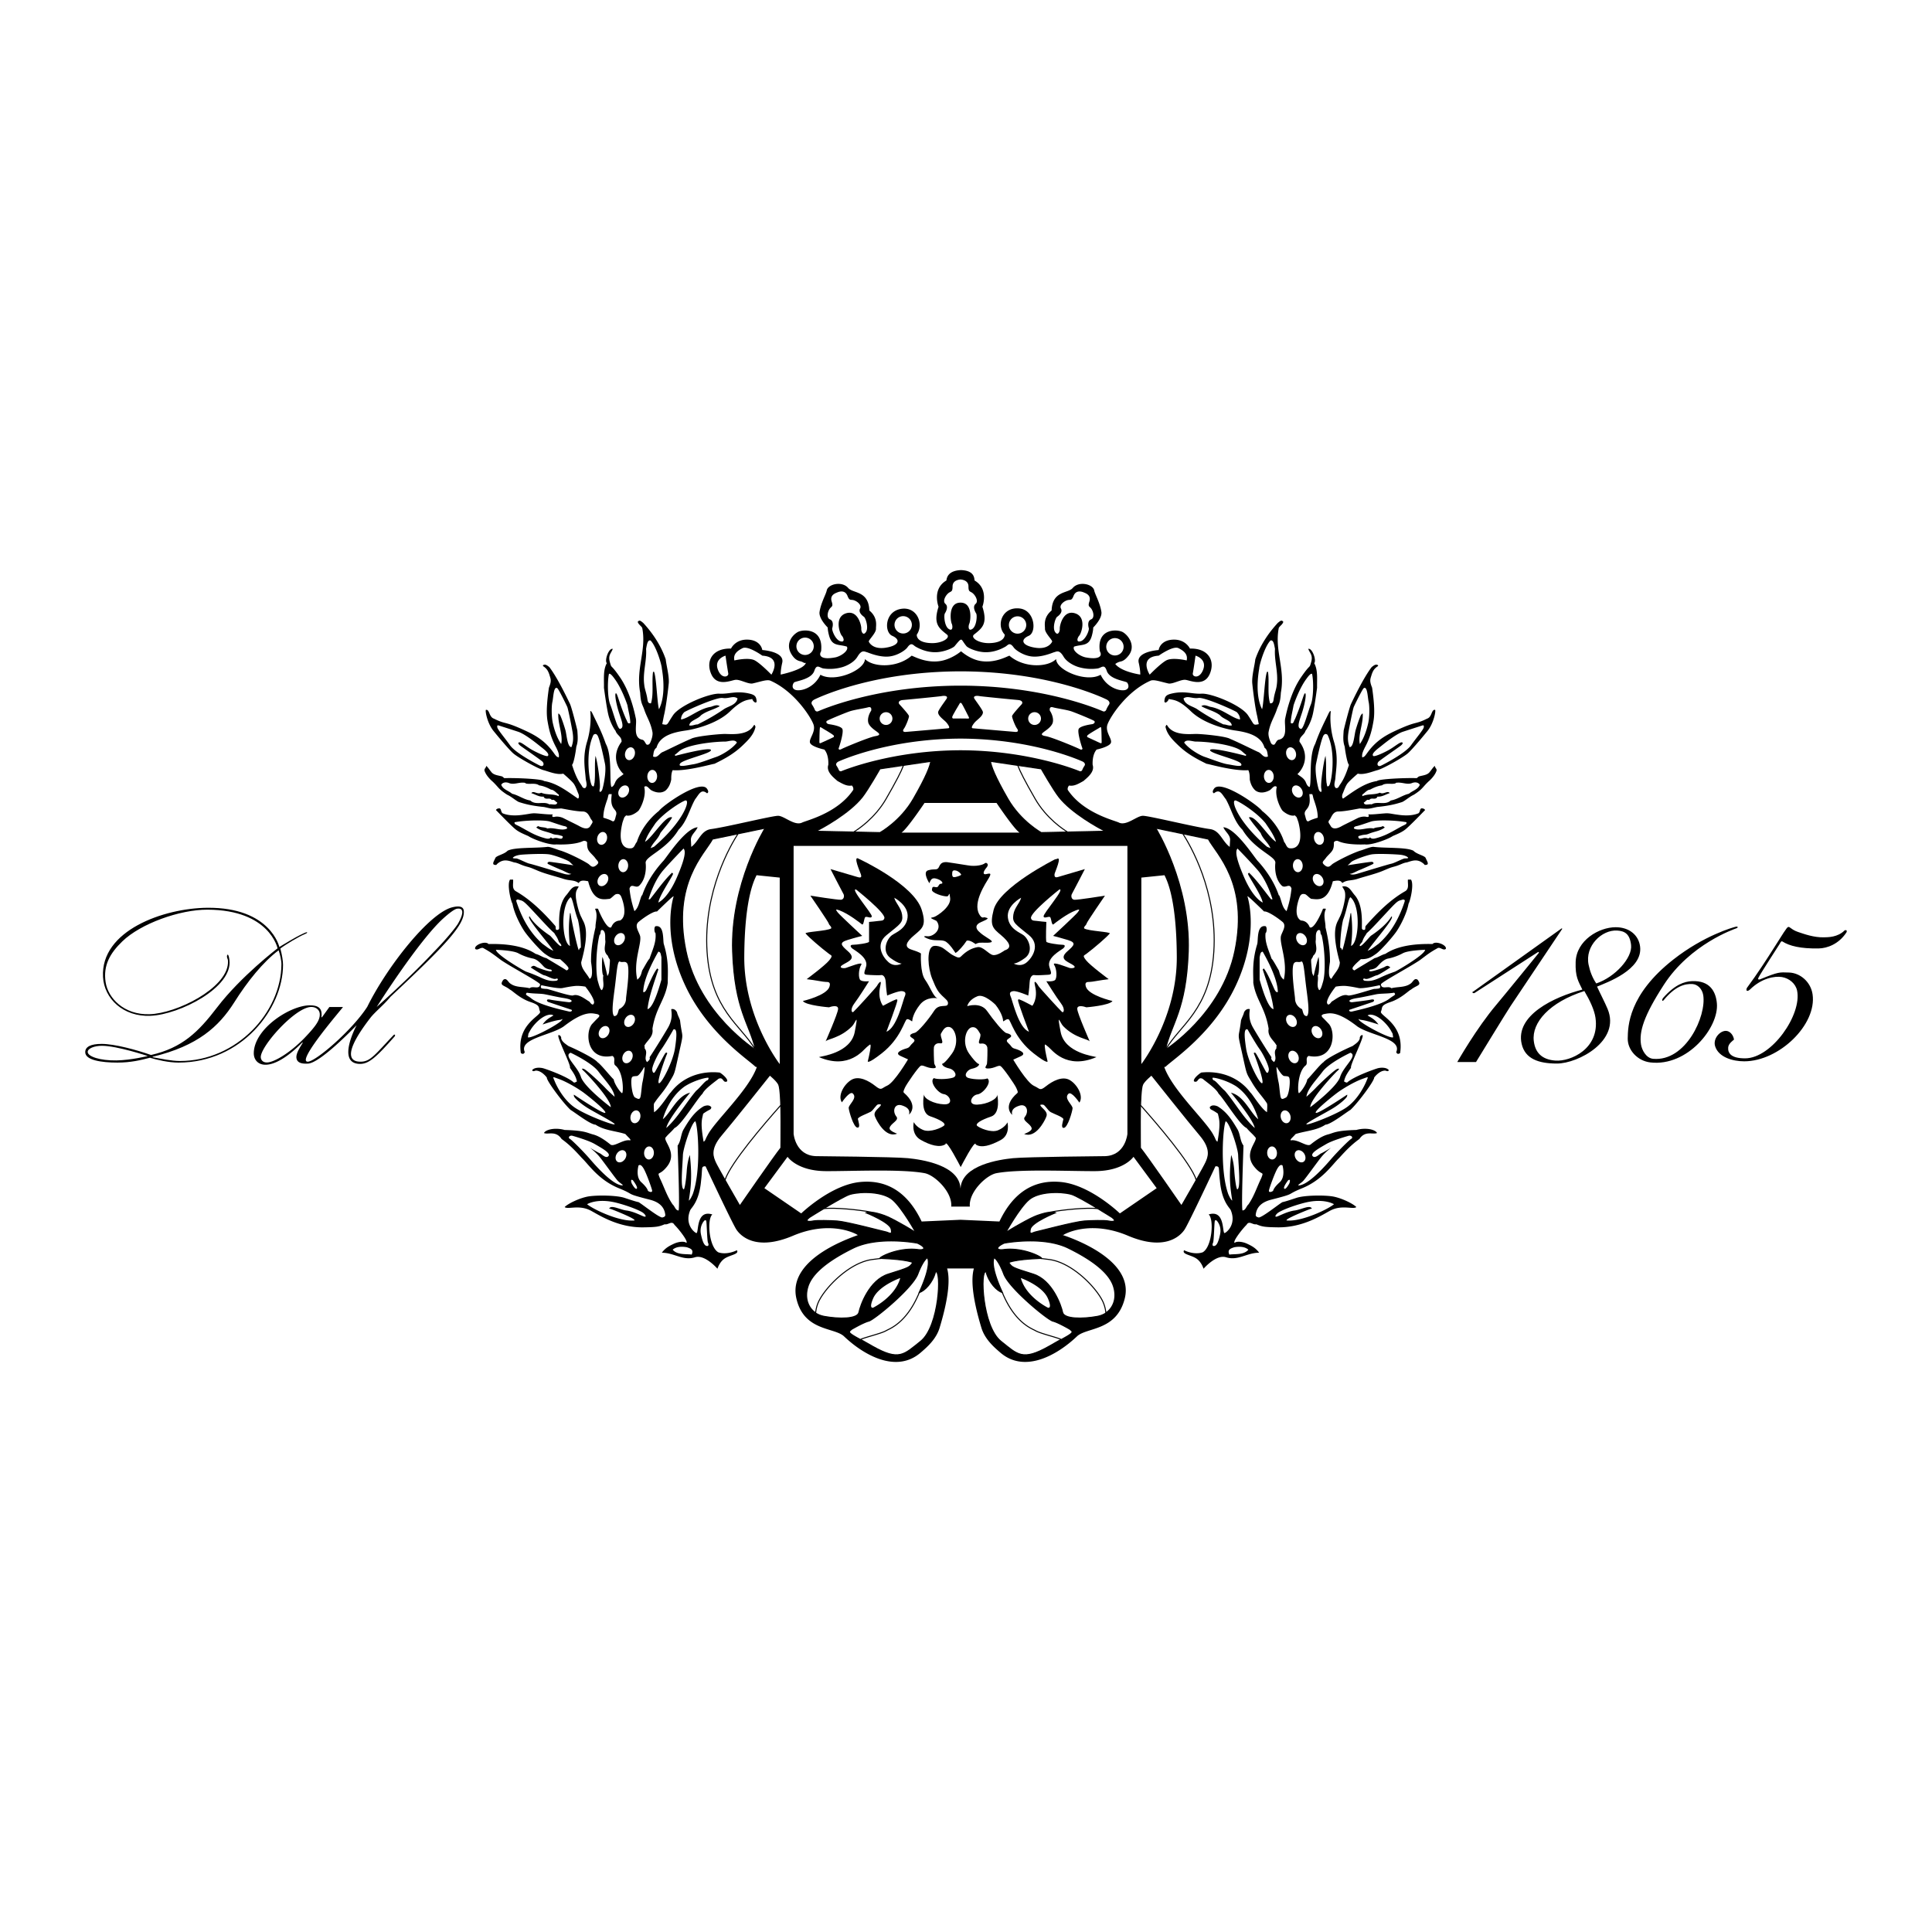 <svg xmlns="http://www.w3.org/2000/svg" width="2500" height="2500" viewBox="0 0 192.756 192.756"><g fill-rule="evenodd" clip-rule="evenodd"><path fill="#fff" d="M0 0h192.756v192.756H0V0z"/><path d="M146.912 99.029c-.057-.064.092-.113.092-.113l8.803-6.293.066.037s-4.826 7.217-5.176 7.734-3.434 5.565-3.434 5.565h-1.871s1.914-3.377 3.91-5.729c.73-.862 4.248-5.187 4.248-5.187l-.074-.074-6.34 4.089c.001 0-.12.088-.224-.029zM161.203 92.509c1.33 0 2.287.773 2.43 1.934.283 2.315-3.342 3.591-4.295 3.991.264.586.777 1.569 1.053 2.23 1.332 3.194-2.959 5.447-5.057 5.447-1.805 0-3.174-.455-3.518-1.963-.646-2.843 3.203-4.678 6.057-5.416-.4-.838-.719-1.257-.67-2.753.07-2.153 2.317-3.47 4-3.47zm-1.943 5.609c1.904-.643 3.619-2.577 3.473-3.834-.127-1.104-.623-1.397-1.391-1.444-1.516-.092-3.236 1.527-2.848 3.411.137.665.385 1.315.766 1.867zm-4.076 7.697c1.512.11 4.443-1.18 3.996-4.279-.113-.783-.564-1.736-1.109-2.659-3.467 1.108-5.27 3.142-5.045 4.981.138 1.158.802 1.859 2.158 1.957zM163.725 104.214c.082.521.496 1.36 1.211 1.424 3.266.288 5.328-4.272 4.996-6.349-.102-.63-.566-1.076-1.062-1.11-.801-.055-1.758.244-2.863 1.582 0 0-.088.117-.141.088-.09-.049.045-.263.045-.263 1.191-1.361 2.139-1.661 2.889-1.697 1.822-.086 2.393 1.073 2.494 2.219.215 2.39-2.92 6.326-6.637 5.89-1.287-.15-2.271-1.241-2.258-2.379.018-1.211.057-4.363 4.551-7.888 3.064-2.403 5.967-3.213 6.232-3.274.203-.047.271.08.055.159-.215.08-4.602 1.583-7.221 5.616-2.045 3.148-2.489 4.716-2.291 5.982zM174.273 98.834c-.072-.059.008-.258.008-.258 2.162-2.916 3.879-6.047 4.109-6.084.178-.083.307.256.996.489.662.223 1.58.552 2.553.536.443-.007 1.412.003 2.105-.697 0 0 .221-.081.207.097-.008.102-.068.162-.068.162-.746 1.108-1.869 1.533-2.742 1.547-1.809.031-2.908-.25-3.6-.689-.111-.07-.17.023-.291.249 0 0-1.926 2.981-2.092 3.327-.172.313.162.187.162.187 1.838-.752 1.9-.701 2.867-.671 1.123.034 2.174.937 2.354 2.174.439 3.023-3.338 6.684-6.824 6.684-1.123 0-2.539-.391-2.895-1.49-.244-.754.455-1.54 1.053-1.548.4-.006.758.394.826.872-.104.096-.547.389-.58.778-.045.545.252 1.095 1.689 1.092 2.652-.005 5.682-4.355 5.186-6.757-.145-.702-.785-1.229-1.508-1.353-.727-.123-2.043.116-3.178 1.229.001-.002-.219.218-.337.124zM30.365 93.218c-.504.203-1.896 1.026-2.396 1.417.174.629.269 1.271.269 1.618 0 4.426-4.144 9.762-10.435 9.762-.955 0-2.147-.268-2.842-.484-.911.238-1.909.484-3.254.484-1.583 0-3.204-.238-3.204-1.041 0-.543.557-.824 1.642-.824 1.28 0 3.449.586 4.924 1.106 3.124-.716 4.718-2.296 6.595-4.751 2.368-3.099 6.027-5.89 6.027-5.89s-.781-3.833-6.981-3.857c-2.793-.011-6.688 1.402-8.505 3.161-1.229 1.189-1.922 2.392-1.668 4.07.242 1.601 1.836 3.276 4.376 3.201 2.724-.081 7.67-2.566 7.83-5.086.03-.476-.073-.414-.096-.622-.026-.235.14-.501.243.301.35 2.724-4.956 5.442-7.876 5.565-2.717.115-4.622-1.709-4.737-3.881-.247-4.637 6.055-6.857 10.391-6.898 6.33-.059 7.202 3.915 7.202 3.915s2.173-1.352 2.735-1.479c.176.051-.24.213-.24.213zM8.75 104.952c0 .455 1.222.874 2.871.846 1.454-.025 3.124-.438 3.124-.438s-3.059-1.022-4.578-1.022c-.759 0-1.417.266-1.417.614zm19.328-8.743c.002-.411-.148-1.009-.278-1.399-1.541 1.149-3.12 3.113-4.443 5.218-1.519 2.387-3.614 4.321-8.126 5.405v.044c.824.151 1.878.379 2.724.379 5.662-.001 10.097-4.851 10.123-9.647z"/><path d="M46.273 90.881c-.043-.494-.559-.506-1.154-.358-2.265.566-6.472 5.863-8.479 9.929-1.514 2.347-5.154 5.473-5.937 5.473-1.189 0 3.544-5.418 3.515-5.457h-1.354l-.741 1.024h-.055c.108-.85-.243-1.19-1.156-1.19-1.938 0-5.547 2.301-5.592 4.755-.022 1.253 1.582 2.221 4.837-1.045h.055c-.19.36-.696 1.038-.637 1.535.064.544.637.596 1.153.569 1.197-.063 4.398-3.364 4.854-3.834 0 0-2.036 3.767.264 3.862.949.04 1.687-.663 3.54-2.753.105-.255-.1-.141-.1-.141-1.792 1.88-2.303 2.646-3.23 2.672-.47.014-2.514.049.881-4.351.449-.594 1.347-1.293 2.02-2.12 5.582-5.231 7.434-7.227 7.316-8.57zm-2.061.763c.721-.656 1.175-.945 1.373-.979.583-.098.784.294.121 1.467-.177.312-1.083 1.478-2.481 2.899-2.347 2.521-5.641 5.433-5.641 5.433s4.141-6.557 6.628-8.82zM26.84 105.98c-.505.103-.791-.145-.82-.477-.092-1.052 3.438-5.039 5.044-5.039.415 0 .8.252.836.667.056.637-.415 1.273-1.556 2.465-1.321 1.356-2.744 2.231-3.504 2.384zM94.495 126.555c.272.952.223 2.706-.749 5.918-.344 1.139-1.243 1.921-1.885 2.474-2.479 2.14-5.768.174-7.648-1.615-.967-.92-4.001-.492-4.758-3.783-.968-4.213 6.229-6.293 6.127-6.327-.544-.34-3.011-1.395-6.463.068-3.725 1.578-5.238 0-5.646-.612-.408-.612-3.075-6.307-3.075-6.307-.225-.041-.348.062-.348.245-.041.388-.02.497-.102 1.184-.188 2.092-.959 2.674-1.082 2.938-.629 1.511.551 2.327.633 2.286.225-.122-.047-2.36 1.572-1.857-.551.47-.347 3.231.592 3.775.632.225 1.408.021 1.857-.204.265.407-.707.463-1.247.843-.485.341-.657.915-.695 1.001-.123-.143-1.279-1.422-2.221-1.149-1.215.392-2.082-.448-3.327-.448.347-.47.728-.674 1.204-.896.476-.221 1.058-.269 1.245-.085.225-.143-.816-1.449-1.184-1.796-.265-.47-.612.021-.979-.062-.571.245-.833.289-2.143.307-2.535.032-4.431-1.246-5.245-1.674-1.157-.608-2.266-.082-2.592-.347.286-.326 1.571-.963 2.49-1.081.918-.12 2.725-.093 3.49.163.765.255 1.123.367 1.408.429.489.306 1.959 1.489 2.347 1.529.123-.04.29-.061.306-.244-.082-.898-.735-1.326-1.531-1.531-2.646-.677-1.353-.437-3.095-1.143-2.043-.827-3.048-2.408-3.701-3.021-.755-.836-1.266-1.347-2.021-1.897-.578-.867-1.347-.408-1.755-.592.123-.307 1.017-.592 2.062-.307 2.074.062 2.208.286 2.836.449.629.163 1.245.612 1.755 1.021.388.225 1.272-.575 1.959-.429.041-.082-.041-.143-.082-.204 0 0-.306-.306-.408-.429-.918-.306-2.103-.347-2.98-.938-.51 0-2.122-1.266-2.489-1.47-.776-.715-2.429-2.959-2.368-3.225-.164-.225-.571-.652-1.021-.693-.163-.041-.327.163-.449-.041.204-.286.734-.286 1.082-.204.306.081 2.418.821 3.082 1.429.122.021.204-.062.306-.103-.102-.551-.408-.938-.694-1.367.122-.245-1.265-2.938-1.163-3.245.143-.062.245.102.286.204-.041.367.449.674.735.878.551.225 2.571 1.184 2.897 1.612.327.204 1.327 1.47 1.612 1.714.062.49.735 1.389.837 1.367.143-.081.143-2.143-.693-2.775-.245-.244.102-.755-.286-.938-2.582.516-2.74-2.413-2-3.204.74-.791.576-.562.673-.715.097-.152-.041-.184-.143-.244-.53-.082-1.255-.434-3.388 1.225-1.296.893-4.474 1.214-3.877 2.551-.062.184-.194.24-.389.102-.443-2.924 2.113-3.744 1.909-4.152-.184-.408.102-.588-.97-.949-1.071-.362-1.816-1.163-2.02-1.225-.603-.49-1.103-.367-.674-.979.347-.266.49.266.735.388.531.388 1.265.286 1.898.449.286-.286 1 .184 1.041-.389-.082-.244-2.73-1.638-3.878-2.408-.791-.586-.969-.755-1.816-1.225-.286-.061-.53.286-.775.102-.163-.367 1-.857 1.327-.49 1.551-.041 3.428.123 4.693.98.408.102.694.347 1.082.428.285.184 1.857 1.102 2 1.224.184-.061.245-.168.164-.326-.225-.306-.531-.551-.796-.796-.745.01-1.036-.199-1.51-.53-.475-.332-1.679-1.694-2.061-2.266-.383-.571-1-1.734-1.184-2.734-.163-.265-.571-1.939-.245-2.409h.306c.041.409-.143.878.245 1.144 1.511.857 2.775 2.122 3.959 3.469.123.184-.082.49.306.388l.081-.102c.021-.53-.152-2.377.735-3.367.354-.409.572-.979 1.225-.837-.199.373-.327.424-.286 1.082.015.235.245 1.469.592 2.061.143.429.898.98-.062 4.408 0 .674.552 1.103.837 1.653.429-.122.163-1.51.143-1.714 0-1.204.163-2.225.448-3.429-.02-.53.266-1.204-.041-1.816.061-.082.184-.021.286-.041.163.449.918 2.123 1.327 1.857.143-.367.408-.653.877-.674.883-.49.143-2.306.143-2.306-.127-.353-.327-.388-.592-.307-.205.123-.327.307-.572.449-.699.066-1.643.296-2.163-1.755-.321-.054-.775-.164-.938.184-.49-.348-.85-.199-1.552-.429-.701-.229-1.768-.482-2.51-.796-.742-.314-.742-.314-1.163-.429-.577-.157-.837-.367-1.225-.408-.571-.184-1.046-.374-1.632.102-.204.166-.064.166-.286.143-.35-.036-.052-.42.041-.674.093-.253.878-.367 1.225-.734.704-.368 2.745-.242 3.979-.388.271-.032 1.048.313 1.368.388 1.105.381 2.527 1.167 2.735 1.326.207.16.411.517.897 0 .184-.224-.018-.281-.306-.694-.533-.591-.763-.656-.735-1.469-.078-.143-.221-.163-.384-.143-.89.446-2.693.347-2.693.347-.653.102-2.329-.513-2.796-.836-.429-.184-.878-.368-1.225-.633-.449-.347-1.714-1.673-2-1.959.061-.122.225-.184.388-.163.153.082.102.368.286.489.518.217 1.189.251 1.877.164.783-.099.804-.138 1.163-.164.36-.025 1.408.144 1.959.103-.106.178-.071.312.204.245.276-.067.665.03.878.143.213.112 1.258.62 1.47.735.211.115.877.531 1.184.061.214-.38.347-.388.082-.694-.184-.306-.327-.796-.878-.775-.674-.021-1.554-.212-2.102-.306-1.008.069-.868.035-1.715-.143-1.461-.145-2.081-.367-2.489-.49-.306-.123-.735-.53-1.184-.735-.888-.566-.85-.745-1.47-1.327 0 0-.579-.477-.775-1.021-.102-.245.163-.326.143-.53.163.102.347.408.489.571.245.368.735.368 1.123.49l.204.164c1.184-.041 3.796.082 3.958.286 1.286.204 2.348 1.041 3.388 1.754.143-.082.103-.347.041-.489-.143-.327-.255-.691-.449-.98-.194-.288-1.062-1.021-1.062-1.021-.612.158-1.523-.237-1.959-.347-.528-.133-2.455-1.201-3-1.653-.344-.286-1.292-1.392-2-2.265-.643-.793-.873-2.133-.734-2.102.359-.031.285.714.775.878 1.28.635.938.182 3.13 1.196 1.021.472 1.977 1.008 2.85 2.232.329.462.306.348.49.449.082-.326-.102-.673-.245-.979-.556-1.025-.727-1.811-.878-2.694-.15-.883-.022-2.133.144-3.286.292-.735.178-.85.04-1.327-.12-.332-.232-.582-.632-.836v-.082c.245-.163.469.062.632.184.84 1.084 1.906 3.354 2.062 3.674.155.318.64 2.22.735 2.653.045.676.082 1.082-.102 1.612-.067.585-.266 1.694-.429 1.816.225.694.469 1.388.918 2 .082.122.156.388.409.306.224-.225.092-.556.041-.897-.082-1.062-.332-2.21.143-3.756.232-.757.428-1.959.306-3 .122-.061.122.102.184.143.469 1 .898 1.763 1.367 3.102.653 1.187.347 3.633.551 4.307.245-.021.347-.388.429-.552.209-.375.515-.49.796-.734-.49-.429-1.314-1.732-.204-3.225.041-.51-.49-.673-.592-1.082-.123-.143-.543-.816-.735-1.653-.191-.836-.429-2.653-.429-2.653.021-.837-.102-1.755.286-2.449-.246-.286.193-1.525.592-1.429-.143.429-.492.607-.286 1.327.207.72.01.051 1.01 1.511 1 1.459 1.419 3.326 1.583 4.123.122.612-.332 1.91.632 2.102.234.046.286.347.449.49.143.041.245-.02.326-.143.164-.347.307-.796.245-1.123-.173-.908-.492-1.342-.775-2.103-.096-.3-.164-.428-.245-.632-.143-.368-.173-.724-.204-1.184-.449-2.428.653-4.224.204-6.469-.143-.225-.367-.327-.449-.592.184-.245.327-.069.551.102.959 1.041 1.776 2.266 2.245 3.633.064.611.349 1.63.306 2.347-.046.52-.275 2.446-.49 3.286l-.163.837c.613.122.408.097 1.082-.898.674-.995 3.627-2.193 4.612-2.143.984.051 1.733-.32 3.041 0 .52.127.632.306.673.673.021.102 0 .245-.143.205a.581.581 0 0 1-.286-.347c-.463.111-.975.03-2.204 1.224-1.413 1.372-3.918 1.857-4.408 1.918-1.143.164-2.592.469-2.939 1.714-.306.225-.286.551-.347.878.449.204.632-.327.979-.449.163-.061 2-.979 2.796-1.306.429-.265 2.725-.479 3.326-.49.603-.01 2.306.225 2.939-.837.107-.173.122.041.184.102-.143.796-.775 1.388-1.306 1.898-.857.816-1.755 1.307-2.796 1.816-.102-.021-2.735.755-4.164.633-.143.286-.143.673-.143.938-.082.409-.225.775-.551 1.082-.429.327-.979.225-1.408 0-.245-.123-.469-.592-.735-.347.248.987-.423 2.231-.592 2.388-.168.155-.755.592-1.225.449-.184.263-.092-.064-.347.694-.689 2.827.755 2.592.836 2.592.368-.021.388-.428.592-.632.368-1.184 1.225-2.327 2.205-3.102.388-.551 4.147-3.199 4.796-2.204.102.143.204.367 0 .449-.592-.49-.801.112-1.184.592-.551.959-.817 2.224-1.653 3.04-1.255 2.066-3.367 2.653-3.286 3.327 0 0 .194 1.418-.632 2.245-.347.347-.796-.306-.98.306.082.776.212 1.393.49 2.245.449-.347.49-1.041.734-1.571h.041c.408-1.225 1.184-2.429 2.102-3.429.347-.368 2.184-3.266 3.429-3.368-.164.429-.653.735-.674 1.225l.041.735c.755-.551.959-1.633 1.959-1.775 1.494-.192 6.123-1.337 6.714-1.327.592.011 1.592 1 2.347.694.326-.204 3.544-.892 5.143-3.286a.483.483 0 0 0-.143-.429c-.51.102-.979-.205-1.429-.449-.449-.388-1.143-.939-.918-1.613 0 0 .081-.979-.395-1.524 0 0-1.293-.272-1.429-.68-.136-.408.612-1.088.34-1.837-.271-.748-1.904-3.299-4.286-4.354-.334-.149-.978.093-1.769.272-.445.101-1.267-.425-1.743-.357-.476.068-1.847.711-2.406-.595-.562-1.31.145-2.577 1.981-2.526 0 0 .407-.893 1.582-.893 1.08 0 1.471.63 1.539 1.038 0 0 2.25.14 1.99 1.267-.179.774-.153 1.182-.153 1.182s2.415-.493 2.517-1.208c0 0-.011.151-.333-.038-.225-.132-.591-.036-1.028-.659-.75-1.07-.073-1.992.553-2.342.476-.266 2.584-.447 2.321 1.925-.28.467.047.876 1.453.6.651-.157 1.339-.727 1.115-1.068-.799-.255-1.473-.002-1.769-1.088-.153-.562-.136-.816-.136-.816s-.918-.885-.816-1.565c.133-.885.647-1.774.714-2.126.125-.653 1.535-.972 2.143-.255.476.561 2.037.25 2.109 2.245.883.731.645 1.565.663 1.803.035.442-.782 1.173-.714 1.31 0 0 .323.807 1.667.604 1.34-.204 1.557-.8.664-1.191-.81-.355-.763-2.43.901-2.688 1.577-.246 2.286 1.515 1.555 2.569 0 0-.128.805 1.456.85 1.106.032 1.936-.553 1.547-.858-.815-.644-1.377-1.071-.833-2.772 0 0-.688-1.754.782-2.619.034-.221.119-.986 1.463-1.037h.001c1.344.051 1.313.816 1.348 1.037 1.469.865.781 2.619.781 2.619.545 1.701-.018 2.129-.832 2.772-.389.306.441.891 1.547.858 1.584-.045 1.514-.85 1.514-.85-.885-.927-.271-2.814 1.496-2.605 1.508.178 1.713 2.369.902 2.724-.893.391-.678.987.662 1.191 1.344.203 1.668-.604 1.668-.604.068-.136-.748-.868-.715-1.31.018-.238-.221-1.072.664-1.803.072-1.994 1.633-1.684 2.107-2.245.609-.717 2.018-.398 2.145.255.066.352.58 1.241.713 2.126.102.68-.816 1.565-.816 1.565s.018.255-.135.816c-.297 1.086-.971.833-1.77 1.088-.225.341.465.911 1.115 1.068 1.404.276 1.732-.133 1.453-.6-.34-2.321 1.777-2.233 2.32-1.896.59.366 1.268 1.395.553 2.313-.328.424-.568.555-.822.608-.297.062-.512.242-.512.242.611.792 2.492 1.055 2.492 1.055s.025-.408-.154-1.182c-.26-1.127 1.99-1.267 1.99-1.267.068-.408.459-1.038 1.539-1.038 1.174 0 1.582.893 1.582.893 1.836-.051 2.543 1.216 1.98 2.526-.559 1.306-1.93.663-2.406.595-.477-.068-1.297.458-1.742.357-.791-.179-1.434-.421-1.77-.272-2.381 1.054-4.014 3.605-4.285 4.354-.273.749.477 1.429.34 1.837s-1.428.68-1.428.68c-.477.544-.396 1.524-.396 1.524.225.673-.469 1.225-.918 1.613-.449.244-.918.551-1.428.449a.483.483 0 0 0-.143.429c1.598 2.394 4.816 3.082 5.143 3.286.754.306 1.754-.684 2.348-.694.59-.01 5.219 1.135 6.713 1.327 1 .143 1.205 1.225 1.959 1.775l.041-.735c-.02-.49-.51-.796-.674-1.225 1.246.102 3.082 3 3.43 3.368.918 1 1.693 2.204 2.102 3.429h.041c.244.53.285 1.225.734 1.571.279-.853.408-1.469.49-2.245-.184-.612-.633.041-.98-.306-.826-.827-.631-2.245-.631-2.245.08-.674-2.031-1.261-3.287-3.327-.836-.816-1.102-2.081-1.652-3.04-.383-.48-.592-1.082-1.184-.592-.205-.082-.104-.306 0-.449.646-.995 4.408 1.653 4.795 2.204.98.775 1.838 1.918 2.205 3.102.203.204.225.612.592.632.082 0 1.525.235.836-2.592-.254-.758-.162-.431-.346-.694-.471.143-1.057-.293-1.225-.449-.168-.156-.84-1.401-.592-2.388-.266-.245-.49.224-.734.347-.43.225-.98.327-1.408 0-.328-.307-.471-.673-.553-1.082 0-.265 0-.653-.143-.938-1.428.123-4.061-.653-4.162-.633-1.041-.51-1.939-1-2.797-1.816-.531-.51-1.164-1.102-1.307-1.898.062-.061.076-.275.184-.102.633 1.062 2.338.827 2.939.837s2.898.225 3.326.49c.797.327 2.633 1.245 2.797 1.306.346.123.531.653.979.449-.061-.327-.041-.653-.346-.878-.348-1.245-1.797-1.551-2.939-1.714-.49-.061-2.996-.547-4.408-1.918-1.23-1.194-1.742-1.113-2.205-1.224a.576.576 0 0 1-.285.347c-.143.041-.162-.103-.143-.205.041-.367.152-.546.674-.673 1.307-.32 2.057.051 3.041 0s3.939 1.148 4.611 2.143c.674.995.471 1.021 1.082.898l-.164-.837c-.213-.839-.443-2.766-.488-3.286-.043-.717.242-1.736.307-2.347.469-1.367 1.285-2.592 2.244-3.633.225-.171.367-.347.551-.102-.082.266-.307.368-.449.592-.449 2.245.652 4.041.205 6.469-.031.46-.062.816-.205 1.184-.082.205-.148.333-.244.632-.283.761-.602 1.194-.775 2.103-.062.326.082.775.244 1.123.082.123.184.184.326.143.164-.143.215-.443.449-.49.965-.191.51-1.49.633-2.102.164-.796.582-2.664 1.582-4.123s.803-.791 1.01-1.511c.207-.719-.143-.898-.285-1.327.398-.097.836 1.143.592 1.429.387.694.266 1.612.285 2.449 0 0-.236 1.816-.428 2.653-.191.837-.613 1.511-.734 1.653-.104.408-.633.572-.592 1.082 1.109 1.493.285 2.796-.205 3.225.281.245.588.36.797.734.08.164.184.531.428.552.203-.674-.102-3.12.551-4.307.469-1.339.898-2.102 1.367-3.102.061-.041.061-.204.184-.143-.123 1.041.074 2.243.307 3 .475 1.546.225 2.694.143 3.756-.051.342-.184.673.041.897.252.082.326-.184.408-.306.449-.613.693-1.307.918-2-.162-.123-.361-1.231-.428-1.816-.184-.531-.148-.936-.104-1.612.096-.433.58-2.334.736-2.653.154-.319 1.221-2.589 2.061-3.674.164-.122.389-.347.633-.184v.082c-.4.255-.514.504-.633.836-.137.477-.252.592.041 1.327.166 1.153.293 2.403.143 3.286s-.32 1.668-.877 2.694c-.143.306-.326.653-.246.979.186-.102.162.013.49-.449.873-1.224 1.83-1.76 2.85-2.232 2.193-1.014 1.85-.561 3.131-1.196.49-.164.416-.909.775-.878.137-.031-.092 1.309-.734 2.102-.709.874-1.656 1.979-2 2.265-.545.452-2.473 1.521-3 1.653-.438.109-1.348.505-1.959.347 0 0-.869.732-1.062 1.021-.193.289-.307.653-.449.98-.061.143-.102.408.041.489 1.041-.714 2.104-1.551 3.389-1.754.162-.204 2.775-.327 3.959-.286l.205-.164c.387-.122.877-.122 1.121-.49.143-.163.326-.469.49-.571-.021.204.244.286.143.53-.195.544-.775 1.021-.775 1.021-.619.582-.582.761-1.469 1.327-.449.205-.879.612-1.184.735-.408.123-1.029.345-2.49.49-.848.178-.707.212-1.715.143-.549.094-1.428.286-2.102.306-.551-.021-.693.469-.877.775-.266.306-.133.314.08.694.307.47.973.054 1.184-.061.213-.115 1.258-.623 1.471-.735s.602-.209.877-.143.311-.067.203-.245c.553.041 1.6-.127 1.961-.103.359.026.379.064 1.162.164.689.087 1.359.054 1.879-.164.184-.122.131-.408.285-.489.162-.021.326.041.387.163-.285.286-1.551 1.612-2 1.959-.346.266-.795.449-1.225.633-.467.324-2.143.938-2.795.836 0 0-1.805.1-2.693-.347-.164-.021-.307 0-.389.143.027.813-.201.878-.734 1.469-.289.413-.49.47-.307.694.486.517.691.16.898 0 .207-.16 1.629-.945 2.734-1.326.318-.074 1.098-.42 1.367-.388 1.234.146 3.275.02 3.98.388.346.367 1.131.481 1.225.734.092.254.391.638.041.674-.223.023-.082.023-.287-.143-.586-.476-1.061-.286-1.633-.102-.387.041-.646.251-1.225.408-.42.115-.42.115-1.162.429-.742.313-1.809.566-2.51.796-.703.229-1.062.081-1.553.429-.162-.348-.617-.237-.938-.184-.521 2.051-1.465 1.821-2.164 1.755-.244-.143-.367-.326-.57-.449-.266-.081-.465-.046-.592.307 0 0-.74 1.816.143 2.306.469.021.734.307.877.674.408.266 1.164-1.408 1.326-1.857.102.021.225-.041.287.041-.307.612-.021 1.286-.041 1.816.285 1.204.449 2.225.449 3.429-.021.204-.287 1.592.143 1.714.285-.551.836-.979.836-1.653-.959-3.428-.203-3.979-.061-4.408.346-.592.576-1.826.592-2.061.041-.658-.088-.709-.287-1.082.654-.143.871.428 1.225.837.889.99.715 2.837.736 3.367l.08.102c.389.102.184-.204.307-.388 1.184-1.347 2.449-2.612 3.959-3.469.389-.266.205-.735.246-1.144h.305c.326.47-.08 2.144-.244 2.409-.184 1-.801 2.164-1.184 2.734-.383.572-1.588 1.934-2.061 2.266-.477.332-.766.541-1.512.53-.266.245-.57.49-.795.796-.082.158-.021.266.162.326.145-.122 1.715-1.041 2-1.224.389-.082.674-.327 1.082-.428 1.266-.857 3.143-1.021 4.695-.98.326-.368 1.488.123 1.326.49-.246.184-.49-.163-.775-.102-.848.47-1.025.638-1.816 1.225-1.148.77-3.797 2.164-3.879 2.408.041.572.756.103 1.041.389.633-.163 1.367-.062 1.898-.449.244-.122.387-.653.734-.388.43.612-.07.489-.674.979-.203.062-.947.862-2.02 1.225-1.072.361-.785.541-.971.949-.203.408 2.354 1.229 1.908 4.152-.193.139-.326.082-.387-.102.598-1.337-2.582-1.658-3.877-2.551-2.133-1.658-2.857-1.307-3.389-1.225-.102.061-.24.092-.143.244.096.153-.066-.076.674.715s.58 3.72-2 3.204c-.389.184-.041.694-.287.938-.836.633-.836 2.694-.693 2.775.104.021.775-.877.838-1.367.285-.244 1.285-1.51 1.611-1.714.326-.429 2.348-1.388 2.898-1.612.285-.204.775-.511.734-.878.041-.103.143-.266.285-.204.104.307-1.285 3-1.162 3.245-.285.429-.592.816-.695 1.367.104.041.184.123.307.103.664-.607 2.775-1.348 3.082-1.429.348-.082.877-.082 1.082.204-.123.204-.285 0-.449.041-.449.041-.857.469-1.021.693.062.266-1.592 2.51-2.367 3.225-.367.204-1.979 1.47-2.488 1.47-.879.592-2.062.633-2.98.938-.102.123-.408.429-.408.429-.041.062-.123.122-.082.204.688-.146 1.572.653 1.959.429.512-.408 1.127-.857 1.756-1.021s.762-.388 2.836-.449c1.045-.285 1.939 0 2.062.307-.408.184-1.178-.275-1.756.592-.756.551-1.266 1.062-2.02 1.897-.654.612-1.658 2.193-3.701 3.021-1.742.706-.449.466-3.096 1.143-.795.205-1.449.633-1.531 1.531.018.184.184.204.307.244.389-.04 1.857-1.224 2.348-1.529.285-.062.643-.174 1.408-.429.766-.256 2.57-.283 3.49-.163.918.118 2.203.755 2.488 1.081-.326.265-1.434-.262-2.592.347-.812.428-2.711 1.706-5.244 1.674-1.311-.018-1.572-.062-2.143-.307-.367.082-.715-.408-.98.062-.367.347-1.408 1.653-1.184 1.796.188-.184.77-.136 1.246.085.475.222.855.426 1.203.896-1.244 0-2.111.84-3.326.448-.943-.272-2.1 1.007-2.221 1.149-.039-.086-.211-.66-.697-1.001-.539-.38-1.512-.436-1.246-.843.449.225 1.225.429 1.857.204.939-.544 1.143-3.306.592-3.775 1.619-.503 1.348 1.735 1.572 1.857.08.041 1.262-.775.633-2.286-.123-.265-.895-.847-1.082-2.938-.082-.687-.062-.796-.104-1.184 0-.184-.121-.286-.346-.245 0 0-2.666 5.694-3.076 6.307-.406.612-1.92 2.19-5.645.612-3.453-1.463-5.92-.408-6.463-.068-1.564-.408 7.279 1.774 6.141 6.327-.818 3.276-3.805 2.863-4.771 3.783-1.881 1.789-5.17 3.755-7.648 1.615-.641-.553-1.541-1.335-1.885-2.474-.971-3.212-1.02-4.966-.748-5.918h-2.669zm-33.219-25.18c.388 0 .367-.449.49-.694.388-.184.674-.551.694-1.02-.02-.185.418-2.766.143-3.49-.204-.367-.49-.081-.775-.245-.233-.05-.304 1.132-.462 2.399-.168 1.341-.408 2.779-.09 3.05zm2.435 14.892s-.34 1.122.272 1.684c.612.562.629.782.663.851.035.068.494.271.408-.068-.085-.34-.601-1.778-.867-2.194-.271-.427-.391-.291-.476-.273zm.544-9.78s-.459.842-.714.867c-.255.025-.411.012-.485.128-.178.28 0 1.862.307 2.016.306.152.485.28.562-.179.076-.459.102-1.021.178-1.353s.306-1.683.152-1.479zm66.044-8.162c-.158-1.268-.229-2.449-.461-2.399-.287.164-.572-.122-.777.245-.275.725.164 3.306.145 3.49.02.469.305.836.693 1.02.123.245.102.694.49.694.316-.271.078-1.709-.09-3.05zm-2.822 18.213c-.266.416-.783 1.854-.867 2.194-.086.34.373.137.408.068.033-.068.051-.289.662-.851.613-.562.273-1.684.273-1.684-.086-.016-.205-.152-.476.273zm.084-8.571c.078.331.104.894.18 1.353s.256.331.561.179c.307-.153.484-1.735.307-2.016-.074-.116-.23-.103-.484-.128-.256-.025-.715-.867-.715-.867-.154-.205.074 1.148.151 1.479zm-52.183-1.53c-.714-.715-4.762-3.33-6.99-8.062-2.46-5.225-1.173-8.959-1.173-8.959-.103.041-.245.143-1.674 1.531-.24-.072-1.107.438-1.816 1.021-.472.387.021.979.143 1.429.158.795-.709 2.556-.285 4.347.367-.312.388-.592.489-.919.143-.224.571-1.041.735-1.183.265-.816.694-1.632.592-2.551-.102-.021-.176-.533-.013-.676.936-.187.727 1.452.849 1.799.546 1.79.368 3.02.389 3.836-.25 1.705-1.194 2.47-1.531 4.593.143.796-.571 1.184-.816 1.714.082.062.021.163.041.245.388.449-.143.959.245 1.367.081-.102.347-.245.245-.489.041-.021 1.306-2.021 1.857-2.98.51-.902.307-1.606.307-1.816.265-.061.449.082.571.307.061.285.225.551.306.816.235 1.989.398.984-.102 3.245-.5 2.26-.393 1.943-.979 2.938-.587.995-1.021 1.347-1.51 2.102-.062.144 0 .776 0 .878.612-.388 1.489-1.857 1.653-1.959 1.123-1.511 2.959-2.204 4.898-2 .143.062.857.612.735.878-.449.225-.347-.511-.877-.246-.163.164-1.368.98-1.572 1.47-.592.592-2.122 3.144-2.796 3.429-.393.465-.592.572-.918.98-.102.448 1.235 1.561.143 2.897-.779.954-.979.367-.694 1.122.428.878.714 1.816 1.286 2.633.204.164.286.612.592.592.123-.632-.102-6.163-.102-6.469.347-.47.306-1.103.592-1.612.51-.857 1.041-1.735 2-2.307.31-.122.612-.143.775.103-.075.299-.109.125-.816.633-.126.578-.293.891.041 2.796.204-.123.136-.188.388-.633.673-1.367 4.107-4.49 4.923-6.817l-.131-.023zm40.78.019c.816 2.327 4.25 5.45 4.924 6.817.252.445.184.51.389.633.332-1.905.166-2.218.039-2.796-.707-.508-.74-.334-.816-.633.164-.245.467-.225.777-.103.959.571 1.488 1.449 2 2.307.285.51.244 1.143.59 1.612 0 .306-.223 5.837-.102 6.469.307.021.389-.428.592-.592.572-.816.857-1.755 1.287-2.633.285-.755.084-.168-.695-1.122-1.092-1.337.246-2.449.143-2.897-.326-.408-.525-.516-.918-.98-.674-.285-2.203-2.837-2.795-3.429-.205-.489-1.408-1.306-1.572-1.47-.531-.265-.428.471-.877.246-.123-.266.592-.816.734-.878 1.939-.204 3.775.489 4.898 2 .162.102 1.041 1.571 1.652 1.959 0-.102.061-.734 0-.878-.49-.755-.924-1.106-1.51-2.102-.588-.995-.48-.679-.98-2.938-.5-2.261-.336-1.256-.102-3.245.082-.266.244-.531.307-.816.123-.225.307-.367.57-.307 0 .21-.203.914.307 1.816.551.959 1.816 2.96 1.857 2.98-.102.244.164.388.244.489.389-.408-.143-.918.246-1.367.02-.082-.041-.184.041-.245-.246-.53-.959-.918-.816-1.714-.338-2.123-1.281-2.888-1.531-4.593.02-.816-.158-2.046.387-3.836.123-.347-.086-1.985.852-1.799.162.143.088.655-.014.676-.102.919.326 1.735.592 2.551.164.143.592.959.734 1.183.102.327.123.607.49.919.424-1.791-.443-3.551-.285-4.347.121-.45.613-1.042.143-1.429-.709-.582-1.576-1.092-1.816-1.021-1.43-1.388-1.572-1.49-1.674-1.531 0 0 1.287 3.734-1.174 8.959-2.227 4.731-6.275 7.347-6.99 8.062l-.128.023zM74.256 95.45c-.034 6.123 3.538 10.714 3.538 10.714V87.559l-2.314-.239c-.136.34-1.19 2.007-1.224 8.13zm15.561 32.059s-2.155.76-2.704 2.04c-.46 1.071 0 .919 0 .919s2.194-1.072 2.704-2.959zm26.367-40.189l-2.312.238v18.605s3.57-4.592 3.537-10.714-1.089-7.789-1.225-8.129zm-11.633 43.148s.459.152 0-.919c-.549-1.28-2.703-2.04-2.703-2.04.509 1.887 2.703 2.959 2.703 2.959zm-2.832-47.4c-.535-.332-2.295-2.959-2.295-2.959h-7.183s-1.761 2.627-2.296 2.959h11.774zM95.911 121.7l3.802.17c1.352-2.856 3.41-4.218 6.164-3.938 2.924.299 5.852 3.13 5.852 3.13l3.672-2.517-2.312-3.13s-.936 1.411-3.809 1.429c-2.521.015-7.568-.229-9.865.204-1.021.193-2.789 1.904-2.653 3.333h-1.859c.136-1.429-1.63-3.14-2.653-3.333-2.296-.434-7.343-.189-9.864-.204-2.874-.018-3.81-1.429-3.81-1.429l-2.313 3.13 3.674 2.517s2.927-2.831 5.85-3.13c2.755-.28 4.813 1.081 6.165 3.938l3.801-.17h.158z"/><path d="M112.482 113.129V84.395H79.179v28.734s.184 2.151 2.225 2.22c0 0 7.823.067 9.184.203 1.361.137 5.103.681 5.239 2.994h.009c.136-2.313 3.878-2.857 5.237-2.994 1.361-.136 9.184-.203 9.184-.203 2.04-.069 2.225-2.22 2.225-2.22z" fill="#fff"/><path d="M77.691 83.171s-1.497 1.224-1.633 2.789c0 0 .953.34 1.633.34 0 0 .409-1.7 0-3.129zM75.718 119.702l2.653 2.177s-.22.482-1.905 1.021c-1.247.398-1.769-.952-1.701-1.497.069-.545.545-1.429.953-1.701zM95.423 122.61s3.171.025 3.526.306c.342.268.307.663-.051 1.123-.355.459-.459 1.173-.611 1.378-.154.203-4.745.203-4.898 0-.153-.205-.255-.919-.612-1.378-.357-.46-.382-.844-.051-1.123.408-.344 2.697-.306 2.697-.306zM113.973 83.171s1.496 1.224 1.633 2.789c0 0-.953.34-1.633.34 0 0-.409-1.7 0-3.129zM115.945 119.702l-2.652 2.177s.219.482 1.904 1.021c1.246.398 1.77-.952 1.701-1.497-.068-.545-.544-1.429-.953-1.701z"/><path d="M91.071 125.96c-.34.477-.272.477-2.449 1.157-1.901.594-2.789 3.129-2.925 3.81-.136.68-1.973.68-3.469.408-1.345-.244-2.109-1.497-1.633-2.993.415-1.303 1.978-2.57 4.49-3.81 2.551-1.259 6.42-.502 6.42-.502.884.408.812.734.042.638-2.177-.272-4.294 1.012-3.673.884 2.644.102 3.197.408 3.197.408zM100.639 125.96c.34.477.273.477 2.449 1.157 1.9.594 2.789 3.129 2.926 3.81.137.68 1.973.68 3.469.408 1.346-.244 2.109-1.497 1.633-2.993-.414-1.303-1.977-2.57-4.49-3.81-2.551-1.259-6.42-.502-6.42-.502-.885.408-.812.734-.043.638 2.178-.272 4.295 1.012 3.674.884-2.646.102-3.198.408-3.198.408zM84.982 132.627s1.156-.68 1.701-.816c.544-.136 4.354-3.265 4.897-4.693.544-1.429.953-1.633.953-1.633s.527.544-.816 3.47c.527-.137 1.352-.987 1.625-2.075.612-.204.375 5.456-1.488 6.938-1.667 1.327-2.134 1.999-4.788.502-2.653-1.497-2.433-1.361-2.084-1.693zM106.736 132.627s-1.156-.68-1.701-.816c-.543-.136-4.354-3.265-4.898-4.693-.543-1.429-.951-1.633-.951-1.633s-.527.544.816 3.47c-.527-.137-1.354-.987-1.625-2.075-.611-.204-.375 5.456 1.488 6.938 1.666 1.327 2.135 1.999 4.787.502 2.655-1.497 2.432-1.361 2.084-1.693z" fill="#fff" stroke="#000" stroke-width=".102" stroke-miterlimit="2.613"/><path d="M81.399 82.933l6.395.136s2.041-1.122 3.333-3.367 1.667-3.266 1.735-3.742l-5.068.748s-1.167 2.059-1.769 2.824c-1.259 1.597-3.98 3.094-4.626 3.401z" fill="#fff"/><path d="M81.399 82.933l6.395.136s2.041-1.122 3.333-3.367 1.667-3.266 1.735-3.742l-5.068.748s-1.167 2.059-1.769 2.824c-1.259 1.597-3.98 3.094-4.626 3.401zM110.285 82.933l-6.396.136s-2.039-1.122-3.332-3.367-1.666-3.266-1.734-3.742l5.066.748s1.168 2.059 1.77 2.824c1.257 1.597 3.98 3.094 4.626 3.401zM71.092 83.715l5.238-1.088s-3.471 5.581-3.236 12.313c.204 5.851 1.672 7.143 2.284 9.796 0 0-5.633-3.56-6.939-9.864-1.397-6.747 1.837-9.661 2.653-11.157zM120.555 83.715l-5.238-1.088s3.471 5.581 3.236 12.313c-.205 5.851-1.674 7.143-2.285 9.796 0 0 5.633-3.56 6.939-9.864 1.397-6.747-1.838-9.661-2.652-11.157zM76.807 107.253s-3.827 4.815-4.83 5.986c-1.225 1.428-.816 2.244-.612 2.721s2.449 4.354 2.449 4.354 3.484-5.034 4.096-5.782c0 0 .07-5.106-.116-6.055-.136-.688-.987-1.224-.987-1.224zM114.883 107.253s3.826 4.815 4.83 5.986c1.225 1.428.816 2.244.611 2.721-.203.477-2.449 4.354-2.449 4.354s-3.482-5.034-4.096-5.782c0 0-.07-5.106.117-6.055.135-.688.987-1.224.987-1.224zM80.752 121.471s3.333-2.11 4.082-2.313c1.131-.306 3.266-.271 4.218.545.952.816 2.313 3.266 2.313 3.266s-2.177-1.361-3.129-1.701c-.953-.34-1.564-.408-1.837-.272 0 0 2.381.953 2.517 1.633.136.681-.204.341-.544.272-.34-.068-3.81-.995-4.83-1.08-.615-.051-2.109-.077-2.381-.009-.272.067-1.021.135-.409-.341zM110.957 121.471s-3.332-2.11-4.082-2.313c-1.131-.306-3.266-.271-4.217.545-.953.816-2.312 3.266-2.312 3.266s2.176-1.361 3.129-1.701c.951-.34 1.564-.408 1.836-.272 0 0-2.381.953-2.516 1.633-.137.681.203.341.543.272s3.811-.995 4.83-1.08c.613-.051 2.109-.077 2.381-.009.273.067 1.021.135.408-.341z" fill="#fff" stroke="#000" stroke-width=".102" stroke-miterlimit="2.613"/><path d="M68.337 108.375c1.015-.643 2.306-.918 2.347-.837.02.102-.021.184-.102.245-.229.03-.714.715-1.123 1.041-1 1.163-1.816 2.673-2.979 3.714.123-.836 2.373-3.52 2.373-3.52-1.313.309-1.944 2.03-2.719 2.643-.001 0 .506-2.105 2.203-3.286zM50.745 78.109c.531.245 1.041-.123 1.673 0v.041c.367.143 1-.082 1.368.205.428.061.816.224 1.184.428.327.02.551.367.775.49v.164c-.592-.266-1.163-.102-1.755-.347-.368.225-.755-.266-.98.041.408.122.755.388 1.225.347.163.408.633.021.816.347.265-.122.367.184.551.245-.062.347-.531.123-.796.184-.531-.347-1.347.123-1.898-.388-.653-.102-1.184-.53-1.816-.673-.347-.306-.918-.429-1.082-.898.163-.268.49-.268.735-.186zM51.377 82.028c1.169-.209 2.983-.227 3.49-.061.507.165 1.146.395 1.408.449.263.053.301.104.306.245-.551.286-1.306-.143-1.959 0-.286-.163-.653-.081-.938-.245l-.184.142c.49.368 1.021.388 1.612.633.286.123.469.061.775.164.082.021.166.033.245.081a.186.186 0 0 1-.143.245c-.265 0-.447-.153-.776-.041-.102.021-.183-.02-.245-.102-.123.184-.386.146-.551.102-.903-.239-1.427-.544-2.204-.979-.777-.435-.472-.229-.837-.449.001-.001-.104-.165.001-.184zM51.623 89.722c.51.184.463.017 1.225.816.773.811 2.003 2.19 2.449 2.551.218.388.271.342.475.91.08.078.287.294.219.376-.122.146-.861-.793-1.105-1.017 0 0-1.507-.963-2.038-1.922-.479 0 1.857 2.633 2.367 3.428-.482-.214-.602-.35-1.082-.693-1.061-.918-1.949-2.252-2.578-4.122-.139-.416.081-.177.068-.327zM52.807 102.987c.286-.633 1.326-1.807 2.204-1.755.414.097.041.122.041.184-.408.224-.653.429-.918.796 1.959-.648 1.653-.347 1.959-.551.24.244-3.234 2.092-3.429 1.815.056-.204.02-.346.143-.489zM55.113 70.027c.1-.429.115-1.605.49-1.367.133.084.896 1.644.992 1.868.097.225.438 1.97.518 2.438.115.663.082 1.102-.102 1.571-.408.021-.472-1.26-.606-1.714s-.325-1.043-.517-1.469c-.062-.062-.103-.163-.184-.163-.062 1.02.489 2.143.286 3.041-.459-.666-.702-1.497-.837-2.102-.135-.606-.14-1.674-.04-2.103zM56.929 89.518c.211.092.362 1.307.734 2.245.266 1.153.306 2.694.286 2.796-.144.02-.144.163-.204.245-.143-.245-.796-3.245-.816-3.674l-.062-.041c-.143 1.204-.143 2.062 0 3.286-.775-.286-1.005-3.985.062-4.857zM59.214 73.313c.118-.092.245-.123.348 0 .245.163.752 2.675.795 2.877.173.819-.204 2.49-.298 2.656-.095.166-.321.321-.221-.165.101-.486-.251-2.794-.42-3.266-.125.943.003 1.658-.102 2.694-.061.102.005.51-.245.286-.249-.225-.738-3.287.143-5.082zM59.807 93.293c.204-.143 0-.592.347-.49.327.245.184.776.245 1.082.02.449-.275.995.245 1.47.201.599.271-.041.143 1.367-.025.505-.123.49-.183.674a26.405 26.405 0 0 0-.48-1.903c-.082-.021-.112 1.739.072 1.821-.103.511.163 1.041-.144 1.47-.158 0-.286-.49-.388-.837-.266-.878-.205-3.195.143-4.654zM60.603 79.721c.061-.163.061-.347.143-.489h.285c-.041.469-.122 1 .204 1.428.164.225.307.327.245.633-.096.259-.12.755-.388.633-.286-.163-.592-.245-.897-.347 0-.674.183-1.204.408-1.858zM60.746 67.272s.053-.276.563.438c.663.88 1.187 2.321 1.293 2.663.109.641.265 1.143.286 1.755-.286.164-.284-.168-.429-.387-.768-1.799-.882-2.718-1.041-2.551-.097.229.102 1.175.331 1.886.258.801.586 1.544.118 1.644-.262.056-.724-1.808-.979-2.408-.255-.598-.306-2.18-.142-3.04zM65.684 94.946c.245.041.23.24.306.551v2.245c-.663 2.367-1.123 2.898-1.388 2.938.143-1.285.674-2.673 1.082-3.959l-.102-.102c-.383.402-1.057 2.097-1.098 2.138-.178.331-.311.209-.311.209.032-1.356 1.083-3.264 1.511-4.02zM64.46 64.741c.076-.397.14-.934.449-.836.584.592 1.123 2.469 1.123 2.796.224 1.286.286 2.939-.286 4.061-.184-.652-.253-3.14-.49-3.734h-.102c-.143 1.021.081 2.184-.204 3.143-.347.02-.324-.252-.388-.592-.091-.506-.245-.837-.286-1.266-.163-1.224.266-2.388.184-3.572zM65.398 82.13c.898-1.103 2.612-2.164 2.979-2.266.546-.112-.168 2.082-3.122 4.612-.082.041-.245.102-.347.143.245-.571.734-.877.979-1.51.388-.511.837-1 1.163-1.531-.02-.082-.122-.041-.184-.041-.673.127-1.837 2.061-2.51 2.449.226-.714.655-1.265 1.042-1.856zM66.174 86.824c.667-.775 2.021-2.164 2.021-2.164.245.245.158.979-.653 2.857-.812 1.878-1.612 2.408-1.857 2.53.123-.755 1.408-2.571 1.47-2.877l-.103-.103c-.796.755-1.53 1.816-2.204 2.653h-.143c.308-.986.802-2.121 1.469-2.896zM68.521 124.437c.436.143.694.266.49.734-.531-.082-1.429.062-1.898-.489.367-.328.939-.328 1.408-.245zM67.746 74.966c.632-.577 2.877-.939 4.51-.98.368.041 1.042-.306 1.266.103-.511.673-1.594 1.273-2.062 1.429-.468.155-1.729.653-2.285.734-.557.082-1.587.357-1.327-.062.26-.418 3.225-1.041 3.082-1.367-.143-.326-3.571.592-3.571.592-.001-.245-.246.127.387-.449zM68.276 71.048c.49-.286 3.286-1.53 3.837-1.408.612.087 1.041-.266 1.47.041-.123.694-.98.776-1.429 1.123-.526.353-1.325.871-2.551 1.47-.286 0-.511.163-.837.102.061-.51.856-.612 1.184-1.021.571-.429 1.265-.551 1.857-.898-.265-.204-.612-.021-.877.061-1.188.179-2.204 1.143-2.979 1.265-.001-.001-.047-.373.325-.735zM69.375 111.872c.272.519.596 4.917-.262 7.279-.262.595-.388.632-.388.632.163-1.163.364-2.156.102-4.551-.184.47-.265 1.041-.306 1.51-.021.409-.136 1.626-.286 1.919-.375-.023-.15-2.181-.102-3.388 0-.632.867-3.316 1.242-3.401zM62.685 75.826c-.26-.069-.396-.407-.303-.752.092-.347.378-.571.638-.502.26.07.396.407.303.753-.092.345-.378.571-.638.501zM65.045 78.111c-.269-.012-.475-.312-.459-.67.015-.358.246-.64.514-.628.269.012.474.312.459.67-.015.358-.245.64-.514.628zM62.334 106.046c-.244-.113-.32-.469-.17-.794s.47-.498.714-.386c.244.113.32.469.17.794-.149.325-.469.498-.714.386zM61.878 79.516c-.227-.145-.255-.507-.062-.81.193-.303.533-.431.76-.286s.255.506.062.809c-.193.302-.533.431-.76.287zM63.229 112.051c-.26-.069-.395-.406-.303-.753.092-.346.378-.571.638-.502s.396.407.303.754c-.092.346-.378.57-.638.501zM64.722 115.68c-.269-.011-.475-.312-.459-.669.015-.358.246-.64.515-.629.269.012.474.312.459.67-.016.358-.246.639-.515.628zM61.606 115.911c-.227-.145-.255-.507-.062-.81.192-.303.533-.431.759-.286.227.145.255.506.062.809s-.532.431-.759.287zM59.904 84.274c-.26-.069-.396-.407-.303-.753.093-.347.379-.571.639-.501.26.069.396.406.303.753s-.379.571-.639.501zM62.153 87.017c-.269-.012-.474-.312-.459-.67.016-.358.246-.639.515-.628.269.012.475.312.459.67-.016.358-.247.639-.515.628zM59.802 88.353c-.227-.144-.255-.507-.062-.809.193-.303.533-.431.759-.287.228.145.255.507.062.81s-.531.43-.759.286zM61.461 94.246c-.227-.145-.255-.507-.062-.81s.533-.431.76-.287c.227.145.255.507.062.81-.193.303-.533.432-.76.287zM59.921 103.523c-.227-.145-.255-.507-.062-.81s.533-.431.76-.286c.227.144.254.507.062.81-.194.302-.534.431-.76.286zM62.465 102.401c-.228-.145-.255-.508-.062-.811s.532-.431.759-.286.255.507.062.81c-.192.303-.532.431-.759.287zM49.776 72.386s1.214.389 1.916.619c.701.23 1.866 1.182 2.192 1.443s.997.738.78.968c-.134.141-1.29-.422-1.709-.676-.484-.294-.957-.702-1.148-.676-.191.025-.05.215.139.358.189.144 1.833 1.28 2.126 1.522.293.243.148.604-.183.451-.332-.154-2.452-1.26-3.002-2.037-.484-.683-1.23-1.555-1.269-1.784-.039-.23.026-.218.158-.188zM51.321 85.453s.23-.135.676-.178c.447-.043 2.283-.136 2.87-.023.493.095 1.801.556 1.999.766.198.211.348.315.348.315s-2.355-.379-2.448-.347c-.12.041-.188.126-.103.204.057.052 1.138.529 1.38.621.252.096.788.422.967.359 0 0-.166.184-.765.005-.6-.179-3.047-.93-3.421-1.009-.301-.064-1.133-.521-1.337-.521-.204 0-.478-.004-.197-.17l.031-.022zM49.48 94.763s1.674.039 2.235.346a5.2 5.2 0 0 0 1.447.524c.515.089.94.667 1.144.854.204.188.551.247.626.244.074-.003.269.208-.071.174s-1.174-.331-1.372-.452c-.306-.188-.388-.037-.54.064 0 0 .169.103 0 0-.171-.102 1.172.786 1.37.796.197.01.909.479 1.181.327.201-.064.231.198-.058.216-.29.017-.646.072-1.477-.318-.83-.391-1.268-.518-1.489-.604-.22-.084-2.955-1.678-2.996-2.171zM54.078 98.307s1.594.359 2.032.272c.438-.087.765-.155 1.225-.204.476-.051 1.064.062 1.064.062s.844 1.027.877 1.571c0 0-.034.265-.19.204-.156-.062-.231-.255-.328-.309-.335-.185-1.04-.785-1.579-.59-.279.102-2.471-.65-2.638-.65-.167 0-.468-.033-.523-.067-.055-.034-.13-.303.06-.289zM52.572 99.038s.014.018.472.061c.446.041.951.032 1.308.101.357.067 1.342.291 1.842.366 1.242.188.806.45.562.425-.245-.024-1.542-.186-1.854-.255-.459-.102-.347.171-.213.225s2.207.742 2.322.782.034.252-.289.167-2.874-.606-3.708-1.293c-.385-.317-.697-.341-.442-.579zM70.293 121.76s-.544.511-.357 1.395c.187.885.374 1.123.578 1.156.204.034.204-.153.119-.34-.085-.188-.119-1.989-.17-2.143-.051-.153-.068-.068-.17-.068zM63.15 117.764s.511.663.391.815c-.119.153-.374-.271-.476-.441-.102-.171-.187-.579.085-.374zM58.576 120.144s1.01-.639 2.959-.136c1.349.348 2.398.816 2.636 1.004.238.187.375.459.068.356-.306-.102-1.026-.504-1.735-.595-.664-.085-1.523-.594-1.718-.204-.017.034.034.017.153.051.119.034 2.239.872 2.347 1.089.017.033.139.067-.255.067-1.513 0-3.929-1.172-4.455-1.632zM57.079 113.308s1.599.442 2.262.833c.664.392 1.67.92 1.344 1.225-.255.238-.646-.222-.851-.306-.204-.086-.969-.545-.969-.545s.561.425.953.901c.391.477 1.599 2.177 1.837 2.415s.731.495.323.426c-.697-.119-1.802-1.089-3.061-2.552-.778-.904-1.905-2.007-2.075-2.092-.172-.085-.07-.34.237-.305zM56.934 105.033s2.092.97 2.78 1.888c.689.919 1.505 1.709 1.607 2.5 0 0-.612-.535-.944-.893s-1.862-1.812-2.143-1.888c-.28-.077-.153.076.026.229s2.704 2.807 2.678 3.597c0 0-2.653-1.989-2.984-3.036-.331-1.045-1.786-2.117-1.02-2.397zM60.378 111.028c.204-.128-1.379-1.439-2.143-2.01-.579-.432-1.735-1.103-2.449-1.357-.714-.256-.643-.281-.459.179.204.51.919 1.964 2.117 2.729 1.2.765 3.75 1.709 3.878 1.606.128-.102-1.862-1.122-2.653-1.606-.791-.485-1.377-1.046-1.402-1.199-.026-.153-.077-.204.152-.051.229.153 2.755 1.837 2.959 1.709zM67.189 102.712s-.791 1.402-1.199 1.964c-.408.562-.969 1.761-.918 2.066s.153.357.255.229c.102-.127.969-1.836 1.071-1.913.102-.076.23-.051.127.153-.102.204-1.021 2.729-.791 2.857.23.127 1.403-2.118 1.607-3.47.188-1.235.231-2.039-.152-1.886z" fill="#fff"/><path d="M87.896 125.552c-.621.128 1.497-1.156 3.673-.884.77.097.842-.229-.042-.638 0 0-3.869-.757-6.42.502-2.513 1.239-4.075 2.507-4.49 3.81-.36 1.13-.012 2.12.759 2.643.03-.304.107-.706.295-1.112.646-1.395 3.076-3.943 5.408-4.218l.817-.103zM103.814 125.552c.621.128-1.496-1.156-3.674-.884-.77.097-.842-.229.043-.638 0 0 3.869-.757 6.42.502 2.512 1.239 4.076 2.507 4.49 3.81.359 1.13.012 2.12-.76 2.643a3.455 3.455 0 0 0-.295-1.112c-.646-1.395-3.076-3.943-5.408-4.218l-.816-.103zM91.723 128.948l-.018.006c1.344-2.926.817-3.47.817-3.47s-.409.204-.953 1.633-4.354 4.558-4.897 4.693c-.545.137-1.701.816-1.701.816-.284.271-.525.267.867 1.019.4-.209 2.079-.594 2.569-.882.362-.213 2.046-.747 3.316-3.815zM99.996 128.948l.018.006c-1.344-2.926-.816-3.47-.816-3.47s.408.204.951 1.633c.545 1.429 4.355 4.558 4.898 4.693.545.137 1.701.816 1.701.816.283.271.525.267-.867 1.019-.4-.209-2.078-.594-2.568-.882-.364-.213-2.047-.747-3.317-3.815z" fill="#fff" stroke="#000" stroke-width=".102" stroke-miterlimit="2.613"/><path d="M72.385 65.415s-1.19.323-.748 1.429c.375.938 1.088.68 1.021.34a63.998 63.998 0 0 1-.273-1.769zM73.27 65.891s1.428-.34 2.041 0 1.65 1.42 1.65 1.42 1.14-1.761-.901-1.896c0 0-1.428-1.021-1.973-.748-.545.272-.954.612-.817 1.224zM119.279 65.415s1.189.323.748 1.429c-.375.938-1.088.68-1.021.34.068-.34.273-1.769.273-1.769zM118.395 65.891s-1.428-.34-2.041 0c-.611.34-1.648 1.42-1.648 1.42s-1.141-1.761.9-1.896c0 0 1.428-1.021 1.973-.748.544.272.952.612.816 1.224zM95.809 68.408c8.47 0 13.98 2.449 14.218 2.551s.34-.136.34-.136.068-.204.271-.51c.205-.306-.203-.51-.203-.51s-5.545-2.823-14.661-2.823h.114c-9.116 0-14.66 2.823-14.66 2.823s-.408.205-.204.51c.204.306.272.51.272.51s.102.238.34.136c.238-.102 5.748-2.551 14.218-2.551h-.045zM108.535 73.563s1.156.544 1.26.579c.102.034.117-.017.117-.102 0-.085-.016-1.344-.049-1.429-.035-.085-.068-.085-.121-.035-.051.052-1.258.715-1.273.834-.018.119 0 .119.066.153z" fill="#fff"/><path d="M95.887 64.981c.478.401 1.16.829 1.916.962 1.385.243 2.545-.39 2.904-.528 1.443 1.256 3.836 1.178 4.66.34.033 1.123 3.023 2.381 4.443 1.565.643 1.356 2.023 1.68 2.5 1.509.477-.17.213-.71.098-.761-.355-.158-1.717-.323-1.99-1.144-.238-.714-.506-.31-.889-.234a4.48 4.48 0 0 1-1.941-.142c-.564-.179-1.18-.541-1.473-1.031-.434-.727-.68-.51-.951-.442-.145.036-1.23.531-2.221.422-.844-.093-1.613-.628-1.807-.902-.408-.578-.578-.221-.816-.084-.133.075-1.037.625-2.146.555-.795-.049-1.601-.42-1.752-.602-.34-.408-.416-.655-.531-.646h-.001c-.115-.009-.307.238-.646.646-.151.181-.957.552-1.752.602-1.11.07-2.015-.479-2.147-.555-.238-.136-.408-.494-.816.084-.193.274-.963.81-1.807.902-.989.109-2.076-.386-2.219-.422-.272-.068-.519-.285-.953.442-.293.491-.908.852-1.471 1.031a4.49 4.49 0 0 1-1.943.142c-.383-.076-.65-.48-.889.234-.273.821-1.636.986-1.989 1.144-.115.051-.379.591.098.761.476.17 1.858-.153 2.5-1.509 1.42.816 4.409-.442 4.443-1.565.824.838 3.217.916 4.659-.34.359.138 1.521.771 2.905.528.754-.133 1.539-.561 2.017-.962h.007z" fill="#fff"/><path d="M90.143 76.361c-.216.59-.736 1.603-1.737 3.34-1.126 1.956-2.821 3.06-3.238 3.312l2.625.056s2.041-1.122 3.333-3.367 1.667-3.266 1.735-3.742l-2.718.401zM101.541 76.361c.217.59.736 1.603 1.736 3.34 1.127 1.956 2.82 3.06 3.238 3.312l-2.627.056s-2.039-1.122-3.332-3.367-1.666-3.266-1.734-3.742l2.719.401z" fill="#fff" stroke="#000" stroke-width=".102" stroke-miterlimit="2.613"/><path d="M95.137 71.683s1.314-.004 1.453.006c.112.008.104-.072.063-.152-.041-.08-.652-1.312-.725-1.375-.072-.063-.158-.047-.181.024-.024.072-.788 1.266-.747 1.385.042.12.058.112.137.112zM83.128 73.563s-1.156.544-1.259.579c-.102.034-.119-.017-.119-.102 0-.085.017-1.344.051-1.429.034-.085.068-.085.119-.035.051.052 1.258.715 1.275.834s.001.119-.067.153z" fill="#fff"/><path d="M83.668 74.667s-.017.238.323.051c.233-.128 2.721-1.173 3.35-1.275s.306-.306.187-.408-.795-.509-.901-.952c-.102-.424.119-.936.289-1.174 0 0 .119-.459-.306-.34s-1.36.238-1.854.408c-.493.17-2.143.851-2.261.953-.12.102-.018.289.221.323.238.034 1.189.184 1.327.476.165.351-.341 1.887-.375 1.938zM88.375 72.328a.636.636 0 1 0 0-1.271.636.636 0 0 0 0 1.271zM94.6 72.66s-3.996.347-4.234.364c-.237.017-.357-.085-.17-.34.187-.255.51-1.088.493-1.242-.017-.153-.799-1.003-.952-1.174-.153-.17-.051-.391.323-.425.374-.034 3.626-.345 3.91-.398.272-.051.663-.017.459.289-.204.306-.833 1.137-.833 1.327 0 .408.629.766.868 1.071.238.307.323.511.136.528zM95.745 74.853c6.898 0 11.759 1.995 11.955 2.078.193.083.277-.11.277-.11s.055-.167.221-.416c.166-.25-.166-.416-.166-.416s-4.891-2.299-12.315-2.299h.23c-7.424 0-12.314 2.299-12.314 2.299s-.332.166-.166.416c.166.249.222.416.222.416s.083.193.277.11c.193-.083 5.056-2.078 11.954-2.078h-.175zM107.996 74.667s.018.238-.322.051c-.234-.128-2.723-1.173-3.352-1.275s-.307-.306-.188-.408.795-.509.902-.952c.102-.424-.119-.936-.289-1.174 0 0-.119-.459.307-.34.424.119 1.359.238 1.854.408.492.17 2.143.851 2.262.953.119.102.016.289-.221.323-.238.034-1.189.184-1.328.476-.164.351.34 1.887.375 1.938zM103.246 72.328a.637.637 0 1 1 0-1.273.637.637 0 0 1 0 1.273zM97.064 72.66s3.996.347 4.234.364c.236.017.355-.085.17-.34-.188-.255-.51-1.088-.494-1.242.018-.153.799-1.003.953-1.174.152-.17.051-.391-.324-.425-.373-.034-3.625-.345-3.91-.398-.271-.051-.664-.017-.459.289.203.306.834 1.137.834 1.327 0 .408-.631.766-.867 1.071-.239.307-.324.511-.137.528z" fill="#fff"/><path d="M73.094 94.939c-.235-6.732 3.236-12.313 3.236-12.313l-2.699.561c-.681 1.048-3.474 5.744-3.088 11.752.375 5.842 3.406 7.347 4.801 9.763l-.054-.024.088.058c-.612-2.654-2.08-3.946-2.284-9.797zM118.553 94.939c.234-6.732-3.236-12.313-3.236-12.313l2.699.561c.68 1.048 3.473 5.744 3.088 11.752-.375 5.842-3.406 7.347-4.801 9.763l.053-.024-.088.058c.611-2.654 2.08-3.946 2.285-9.797z" fill="#fff" stroke="#000" stroke-width=".102" stroke-miterlimit="2.613"/><path d="M125.531 111.661c-.775-.612-1.406-2.334-2.721-2.643 0 0 2.25 2.684 2.373 3.52-1.162-1.041-1.979-2.551-2.979-3.714-.408-.326-.895-1.011-1.123-1.041-.082-.062-.123-.144-.102-.245.039-.081 1.33.194 2.346.837 1.698 1.181 2.206 3.286 2.206 3.286zM123.531 115.273c.047 1.207.271 3.364-.102 3.388-.15-.293-.266-1.51-.287-1.919-.041-.469-.121-1.04-.307-1.51-.262 2.395-.061 3.388.104 4.551 0 0-.127-.037-.389-.632-.857-2.362-.533-6.761-.262-7.279.376.085 1.243 2.769 1.243 3.401zM131.121 83.772c-.092-.347.043-.684.303-.753.26-.07.547.155.639.501.094.346-.043.684-.303.753-.26.071-.545-.154-.639-.501zM129.443 93.959c-.191-.302-.164-.665.062-.81.227-.144.566-.016.76.287s.164.665-.062.81-.566.016-.76-.287zM141.654 78.293c-.164.469-.734.592-1.082.898-.633.143-1.164.571-1.816.673-.551.51-1.367.041-1.898.388-.266-.061-.734.163-.795-.184.184-.061.285-.367.551-.245.184-.326.652.062.816-.347.469.041.816-.225 1.225-.347-.225-.307-.613.184-.98-.041-.592.245-1.164.082-1.756.347v-.164c.225-.123.449-.47.777-.49.367-.204.754-.367 1.184-.428.367-.286 1-.062 1.367-.205v-.041c.633-.123 1.143.245 1.674 0 .243-.08.569-.08.733.186zM140.285 82.211c-.363.219-.059.014-.836.449-.777.435-1.301.74-2.203.979-.166.044-.43.082-.551-.102-.062.082-.145.123-.246.102-.33-.112-.51.041-.775.041a.186.186 0 0 1-.143-.245c.078-.048.162-.061.244-.081.307-.103.49-.041.775-.164.592-.245 1.123-.265 1.613-.633l-.184-.143c-.285.164-.654.082-.939.245-.652-.143-1.408.286-1.959 0 .006-.14.043-.191.307-.245.262-.054.9-.284 1.408-.449.506-.166 2.32-.148 3.488.061.109.021.001.185.001.185zM140.109 90.049c-.629 1.87-1.518 3.204-2.578 4.122-.48.343-.6.479-1.082.693.51-.795 2.848-3.428 2.367-3.428-.529.959-2.037 1.922-2.037 1.922-.244.224-.984 1.163-1.105 1.017-.068-.082.139-.298.219-.376.205-.568.258-.521.475-.91.445-.36 1.678-1.74 2.449-2.551.762-.799.715-.633 1.225-.816-.015.15.206-.089.067.327zM139 103.477c-.193.276-3.668-1.571-3.428-1.815.307.204 0-.098 1.959.551-.266-.367-.51-.572-.918-.796 0-.062-.373-.087.041-.184.877-.052 1.918 1.122 2.203 1.755.123.142.088.284.143.489zM136.51 72.129c-.135.605-.377 1.437-.836 2.102-.203-.898.348-2.021.285-3.041-.08 0-.121.102-.184.163-.191.426-.381 1.015-.516 1.469s-.199 1.735-.605 1.714c-.184-.469-.217-.908-.104-1.571.082-.468.422-2.213.518-2.438.098-.224.861-1.784.994-1.868.373-.238.389.938.488 1.367s.096 1.498-.04 2.103zM134.797 94.375c.143-1.225.143-2.082 0-3.286l-.062.041c-.02.429-.674 3.429-.816 3.674-.061-.082-.061-.225-.203-.245-.021-.102.02-1.643.285-2.796.373-.938.523-2.153.734-2.245 1.066.872.837 4.571.062 4.857zM132.592 78.395c-.25.224-.184-.184-.244-.286-.105-1.036.023-1.75-.102-2.694-.17.472-.521 2.78-.42 3.266.1.486-.127.331-.221.165-.096-.166-.473-1.837-.299-2.656.043-.202.551-2.714.795-2.877.104-.123.23-.092.348 0 .881 1.795.393 4.857.143 5.082zM132 97.946c-.102.347-.229.837-.387.837-.307-.429-.041-.959-.143-1.47.184-.082.152-1.842.07-1.821a26.413 26.413 0 0 0-.479 1.903c-.062-.184-.16-.169-.186-.674-.127-1.408-.057-.768.145-1.367.52-.475.225-1.021.244-1.47.061-.306-.082-.836.244-1.082.348-.102.145.347.348.49.349 1.46.41 3.777.144 4.654zM131.471 81.579c-.307.103-.613.184-.898.347-.268.122-.291-.374-.389-.633-.061-.306.082-.408.246-.633.326-.429.244-.959.203-1.428h.285c.082.143.082.327.145.489.222.654.408 1.184.408 1.858zM130.775 70.313c-.254.6-.717 2.464-.979 2.408-.469-.1-.141-.843.117-1.644.229-.711.428-1.657.332-1.886-.158-.167-.273.752-1.041 2.551-.145.219-.145.551-.43.387.021-.612.176-1.115.285-1.755.107-.342.631-1.783 1.295-2.663.51-.714.562-.438.562-.438.166.859.115 2.441-.141 3.04zM127.49 98.967s-.133.122-.312-.209c-.039-.041-.713-1.735-1.096-2.138l-.102.102c.408 1.286.938 2.674 1.08 3.959-.264-.04-.723-.571-1.387-2.938v-2.245c.076-.311.061-.51.307-.551.428.755 1.479 2.663 1.51 4.02zM127.389 68.313c-.041.429-.195.759-.287 1.266-.062.339-.041.612-.387.592-.285-.959-.061-2.123-.205-3.143h-.102c-.236.595-.307 3.082-.49 3.734-.57-1.122-.51-2.775-.285-4.061 0-.327.539-2.204 1.123-2.796.309-.097.371.439.449.836-.082 1.184.346 2.348.184 3.572zM127.307 83.987c-.674-.388-1.838-2.321-2.51-2.449-.062 0-.164-.041-.184.041.326.531.775 1.02 1.162 1.531.246.632.734.939.98 1.51-.102-.041-.266-.102-.348-.143-2.953-2.53-3.668-4.725-3.123-4.612.367.102 2.082 1.163 2.98 2.266.39.59.818 1.141 1.043 1.856zM126.959 89.722h-.143c-.674-.837-1.408-1.898-2.203-2.653l-.104.103c.062.306 1.348 2.122 1.471 2.877-.246-.122-1.047-.652-1.857-2.53-.812-1.878-.898-2.612-.652-2.857 0 0 1.354 1.388 2.02 2.164s1.161 1.908 1.468 2.896zM124.551 124.682c-.469.551-1.367.407-1.898.489-.203-.469.055-.592.49-.734.47-.083 1.041-.083 1.408.245zM124.307 75.416s-3.43-.918-3.572-.592c-.143.327 2.822.949 3.082 1.367.26.418-.771.143-1.326.062-.557-.082-1.818-.58-2.285-.734-.469-.155-1.553-.755-2.062-1.429.225-.408.898-.062 1.266-.103 1.633.041 3.877.403 4.51.98.631.575.387.203.387.449zM123.715 71.782c-.775-.122-1.791-1.086-2.98-1.265-.266-.082-.611-.265-.877-.061.592.347 1.285.469 1.857.898.326.408 1.121.51 1.184 1.021-.326.061-.551-.102-.838-.102a20.564 20.564 0 0 1-2.551-1.47c-.449-.347-1.305-.429-1.428-1.123.428-.306.857.046 1.469-.041.551-.122 3.348 1.122 3.838 1.408.371.363.326.735.326.735zM128.342 75.324c-.094-.347.041-.684.303-.753.26-.069.545.155.637.502.094.346-.043.683-.303.752-.26.071-.545-.155-.637-.501zM126.104 77.483c-.014-.358.191-.658.459-.67.27-.012.5.27.516.628s-.191.658-.459.67c-.27.012-.501-.27-.516-.628zM128.615 105.66c-.15-.325-.074-.681.17-.794.244-.112.564.061.715.386s.074.681-.172.794c-.242.112-.562-.061-.713-.386zM129.025 79.229c-.191-.303-.164-.665.062-.809s.568-.017.76.286c.193.303.166.665-.062.81-.226.144-.566.015-.76-.287zM127.797 111.55c-.092-.347.043-.685.303-.754s.545.156.639.502c.092.347-.043.684-.303.753s-.547-.155-.639-.501zM126.428 115.052c-.016-.358.189-.658.459-.67.268-.011.498.271.514.629.016.357-.189.658-.459.669-.268.011-.499-.27-.514-.628zM129.299 115.624c-.193-.303-.166-.664.062-.809.227-.145.566-.017.76.286.191.303.164.665-.064.81-.225.144-.567.016-.758-.287zM128.996 86.389c-.014-.358.191-.658.459-.67.27-.011.5.27.514.628.016.358-.189.658-.457.67-.27.011-.5-.27-.516-.628zM131.102 88.066c-.193-.303-.164-.665.062-.81.227-.144.566-.016.76.287.191.302.164.665-.062.809s-.567.017-.76-.286zM130.984 103.237c-.193-.303-.166-.666.062-.81.227-.145.566-.017.76.286.191.303.164.665-.062.81-.228.145-.568.016-.76-.286zM128.439 102.114c-.191-.303-.164-.665.062-.81s.566-.017.76.286c.191.303.164.666-.062.811-.226.144-.566.016-.76-.287zM142.047 72.574c-.039.229-.785 1.102-1.27 1.784-.549.776-2.67 1.883-3.002 2.037-.33.154-.477-.208-.184-.451.295-.242 1.939-1.378 2.127-1.522.189-.144.33-.333.139-.358-.191-.026-.662.382-1.148.676-.418.254-1.574.817-1.709.676-.217-.23.453-.707.779-.968.328-.261 1.492-1.213 2.193-1.443.701-.229 1.916-.619 1.916-.619.132-.03.196-.042.159.188zM140.373 85.475c.281.166.008.17-.197.17-.203 0-1.035.458-1.336.521-.375.08-2.822.831-3.422 1.009-.598.179-.764-.005-.764-.005.178.063.713-.263.967-.359.24-.092 1.322-.569 1.379-.621.086-.078.018-.163-.102-.204-.094-.032-2.449.347-2.449.347s.15-.104.348-.315c.197-.21 1.506-.671 2-.766.586-.113 2.424-.02 2.869.023.447.042.678.178.678.178l.029.022zM139.188 96.935c-.223.086-.66.213-1.49.604s-1.188.335-1.477.318c-.289-.018-.258-.28-.057-.216.271.152.984-.317 1.182-.327s1.539-.897 1.369-.796c-.17.103 0 0 0 0-.154-.102-.234-.252-.541-.064-.197.121-1.031.418-1.371.452s-.146-.177-.07-.174c.074.003.422-.057.625-.244.205-.188.629-.766 1.145-.854.287-.05.885-.218 1.447-.524.561-.307 2.234-.346 2.234-.346-.041.492-2.776 2.086-2.996 2.171zM137.646 98.596c-.055.034-.355.067-.523.067-.166 0-2.357.752-2.639.65-.539-.195-1.242.405-1.578.59-.096.054-.172.247-.328.309-.156.061-.189-.204-.189-.204.033-.544.877-1.571.877-1.571s.588-.112 1.064-.062c.459.049.787.117 1.225.204s2.031-.272 2.031-.272c.189-.014.115.255.06.289zM138.65 99.616c-.834.687-3.385 1.208-3.707 1.293-.324.085-.404-.127-.289-.167.113-.04 2.188-.729 2.32-.782.135-.054.246-.326-.213-.225-.311.069-1.609.23-1.854.255-.244.025-.68-.237.562-.425.5-.075 1.484-.299 1.842-.366.357-.068.861-.06 1.309-.101.459-.043.471-.061.471-.061.257.239-.056.263-.441.579zM121.371 121.76s.545.511.357 1.395c-.188.885-.375 1.123-.578 1.156-.205.034-.205-.153-.119-.34.084-.188.119-1.989.17-2.143s.069-.068.17-.068zM128.6 118.138c-.104.17-.357.595-.477.441-.119-.152.391-.815.391-.815.271-.205.187.203.086.374zM128.633 121.776c-.395 0-.271-.034-.256-.067.109-.217 2.229-1.055 2.348-1.089s.17-.017.152-.051c-.193-.39-1.053.119-1.717.204-.709.091-1.428.493-1.734.595-.307.103-.17-.17.068-.356.238-.188 1.287-.656 2.635-1.004 1.949-.503 2.961.136 2.961.136-.528.46-2.944 1.632-4.457 1.632zM134.824 113.613c-.17.085-1.299 1.188-2.076 2.092-1.258 1.463-2.363 2.433-3.061 2.552-.408.069.084-.188.322-.426s1.447-1.938 1.838-2.415.951-.901.951-.901-.764.459-.969.545c-.203.084-.596.544-.85.306-.326-.305.68-.833 1.344-1.225.662-.391 2.262-.833 2.262-.833.306-.035.409.22.239.305zM133.709 107.431c-.33 1.047-2.984 3.036-2.984 3.036-.025-.79 2.5-3.443 2.678-3.597.18-.153.307-.307.027-.229-.281.076-1.812 1.53-2.145 1.888-.33.357-.943.893-.943.893.102-.791.918-1.581 1.607-2.5.689-.918 2.781-1.888 2.781-1.888.766.279-.689 1.351-1.021 2.397zM131.285 111.028c-.203-.128 1.381-1.439 2.145-2.01.578-.432 1.734-1.103 2.449-1.357.713-.256.643-.281.459.179-.205.51-.92 1.964-2.119 2.729-1.197.765-3.75 1.709-3.877 1.606-.127-.102 1.863-1.122 2.654-1.606.789-.485 1.377-1.046 1.402-1.199s.076-.204-.152-.051c-.23.153-2.756 1.837-2.961 1.709zM124.475 102.712s.791 1.402 1.199 1.964.969 1.761.918 2.066-.152.357-.254.229c-.104-.127-.971-1.836-1.072-1.913-.102-.076-.23-.051-.127.153.102.204 1.02 2.729.789 2.857-.229.127-1.402-2.118-1.605-3.47-.188-1.235-.231-2.039.152-1.886zM80.353 65.346a.866.866 0 1 1 0-1.731.866.866 0 0 1 0 1.731zM111.238 65.396a.866.866 0 1 1 .865-.866.864.864 0 0 1-.865.866zM90.14 63.205a.866.866 0 1 1 .001-1.731.866.866 0 0 1-.001 1.731zM84.403 61.192c1.199-.382 1.547 1.247 1.527 1.52-.02.273.177.772.464.349.289-.423-.025-1.402-.199-1.522-.175-.12-.581-.458-.381-.826.201-.369-.368-.796-.735-.852-.254-.038-.348.042-.526-.412-.25-.634-.852-.416-1.031-.338-.178.076-.753.259-.543.909.149.464.025.461-.146.651-.25.276-.418.967-.029 1.125.389.157.289.677.229.88-.059.203.32 1.159.812 1.303.491.145.327-.366.138-.564-.189-.198-.779-1.84.42-2.223zM101.523 63.22a.865.865 0 1 0 0-1.73.865.865 0 0 0 0 1.73zM95.843 60.126c1.241 0 .986 1.837.867 2.092s-.119.816.307.527c.424-.289.492-1.36.373-1.547s-.373-.68-.051-.953c.322-.272-.051-.918-.375-1.123-.223-.141-.34-.101-.34-.612 0-.714-.869-.698-.869-.698h.151s-.869-.017-.869.698c0 .511-.117.471-.34.612-.324.204-.698.851-.375 1.123.323.272.068.766-.051.953-.119.187-.051 1.259.375 1.547.425.29.425-.272.306-.527s-.374-2.092.867-2.092h.024zM107.262 61.192c-1.199-.382-1.547 1.247-1.527 1.52s-.178.772-.465.349c-.289-.423.025-1.402.199-1.522.174-.12.582-.458.381-.826-.201-.369.367-.796.734-.852.254-.038.348.042.527-.412.25-.634.852-.416 1.029-.338.18.076.754.259.545.909-.15.464-.025.461.146.651.248.276.418.967.029 1.125-.389.157-.289.677-.23.88.059.203-.32 1.159-.811 1.303s-.326-.366-.139-.564c.191-.198.781-1.84-.418-2.223z" fill="#fff"/><path d="M77.691 108.205c-.17-.374-.884-.952-.884-.952s-3.827 4.815-4.83 5.986c-1.225 1.428-.816 2.244-.612 2.721.083.193.5.944.968 1.77.572-1.723 3.934-5.629 5.563-7.458 0-.001-.035-1.693-.205-2.067zM113.998 108.205c.17-.374.885-.952.885-.952s3.826 4.815 4.83 5.986c1.225 1.428.816 2.244.611 2.721-.082.193-.5.944-.967 1.77-.572-1.723-3.934-5.629-5.562-7.458 0-.001.033-1.693.203-2.067zM86.972 120.943c.319.033.737.135 1.264.323.389.139.98.447 1.546.764.884.48 1.583.938 1.583.938s-1.361-2.449-2.313-3.266c-.953-.816-3.087-.851-4.218-.545-.417.113-1.634.817-2.632 1.42 1.166-.101 3.349.097 4.77.366zM104.738 120.943c-.318.033-.738.135-1.264.323-.389.139-.98.447-1.547.764-.885.48-1.582.938-1.582.938s1.359-2.449 2.312-3.266c.951-.816 3.086-.851 4.217-.545.418.113 1.635.817 2.633 1.42-1.165-.101-3.347.097-4.769.366z" fill="#fff" stroke="#000" stroke-width=".102" stroke-miterlimit="2.613"/><path d="M97.623 92.899c-.223-.23-.418-.618.289-.918.975-.414.58-.375.34-.459-.127-.045-.271.2-.561-.323-.65-1.174.646-3.061.986-3.639s-.068-.374-.34-.34c-.271.034-.289-.221.102-.68.283-.332-.051-.544-.188-.408-.135.136-.85.357-1.7.204-.469-.084-2.092-.323-2.092-.323-.782-.034-.681.527-.918.663-.238.136-.323-.017-.936.153s.119 1.292.119 1.292.102-.34.272-.442c.169-.102.458-.034.731.102.272.136.425.392.153.392s-.204.408-.511.34c-.306-.068-.357-.051-.391.255-.034.306 1.071.68 1.514.663.24-.009.204-.68.306.17.102.85-1.225 1.735-1.564 1.871-.34.136-.65.016.204.408.626.833-.34 1.582-.885 1.531-.239-.022-.646-.034 0 .238s1.231.076 1.684.238c.476.17 1.088 1.191 1.088 1.191.306-.136.867-.868.867-.868l.255-.357c.341-.102.884.34.884.34s.154-.102.393-.136c.238-.034 1.156.068 1.223-.102.071-.172-.761-.478-1.324-1.056zm-1.734-5.613c-.051.068-.527.255-.749.221-.221-.034-.119-.544-.119-.544.051-.102.119-.17.375-.102.255.068.544.357.493.425z"/><path d="M105.379 85.722c.68-.442-.17 1.36-.17 1.497s-.035.408.375.272c.193-.064 2.652-.782 2.652-.782s-1.191 2.313-1.293 2.483c-.102.169-.068.544.238.578.307.034 3.061-.409 3.061-.409s-1.803 2.62-1.836 2.79-.307.306-.238.476c.379.267 2.688.34 2.551.51-.277.347-1.529 1.429-2.346 2.041-.234.175-.408.136 0 .646.406.51 2.244 1.87 2.244 1.87-.918.103-1.633.272-1.904.272-.273 0-.516.017-.375.477.271.884 2.654 1.428 2.654 1.428-.273.442-2.604.63-2.604.63-.203-.076-.934-.289-.91.17.025.459 1.25 3.24 1.25 3.24-.127-.256-1.453-.307-2.652-1.531-.332-.339-.662-1.529-.254.587.406 2.118 3.393 2.424 3.57 2.5-3.035 1.301-4.465-.765-4.771-.995-.305-.229-.408-.434-.381-.025.025.408.279 1.454.279 1.454s.002.287-1.402-.815c-1.91-1.501-2.271-3.317-2.5-3.394-.23-.076-.535.306-.535.179 0-.128-.078-.766-.766-1.633 0 0-1.115-1.114-1.795-.842-.68.271-.952.714-1.021.986 0 0 1.327-.442 1.974.477.646.918 1.633 2.143 1.938 2.211.307.067.646.238.375.441-.271.204-.51.272-.17.579.34.306.271.441.646.544.373.102 1.258.441.578.748s-.748.34-.748.34 1.35 2.297 2.074 2.619c.613.272.545.545 1.189.034.646-.51 1.633-1.055 2.383-.612.748.442 1.395 1.599.951 2.245 0 0-.785-1.168-1.088-.885-.51.477.441 1.123.408 1.463s-.477 1.871-.85 1.938c-.375.068-.104-.646-.068-.85.033-.204-.953-.545-1.26-.715-.305-.17-.578-.748-.781-.748-.205 0-.477-.068.033.408.512.477.34.714.238.952s-.986 2.041-2.143 1.565c0 0 .816-.272.748-.579-.1-.451-.986-.744-.68-1.122.441-.545.195-1.356-.545-1.123-.646.204-.816.511-.715.919 0 0-1.037-.832.512-2.177.072-.063.066-.137-.104-.511s-1.326-2.04-1.564-2.177c-.238-.136-.611.238-1.258.238-.486 0-.137-.271-.102-.477.033-.204.068-1.496.033-1.633-.033-.136-.17-.441-.646-.374-.477.068.104-.714-.068-.986-.17-.271-.359-.722-.816-.646-.612.102-1.054 1.564-.271 2.652.783 1.089.986 1.021.986 1.021s.035.307-.749.477c-.469.102-.884.748-.306.918.578.17 1.667.17 1.871.034.51.34-.408 1.53-.986 1.599-.579.068-1.054 1.055-.033 1.021 1.02-.034 2.074-.578 2.006-1.021 0 0 .408 1.871-.611 2.211-1.021.341-1.6.714-1.395.919.203.203 1.395.748 2.107.441.715-.306.92-.782.92-.782s.324 1.232-.682 1.77c-1.02.544-1.904.815-2.482.441-.033-.612-1.497 2.245-1.497 2.245l-.021-.029s-1.463-2.856-1.497-2.244c-.579.374-1.531.102-2.483-.442-.99-.565-.68-1.769-.68-1.769s.204.477.918.782 1.905-.238 2.109-.442c.204-.204-.375-.578-1.395-.919-1.021-.34-.612-2.21-.612-2.21-.068.441.986.986 2.007 1.02 1.02.034.544-.952-.035-1.02-.578-.068-1.496-1.259-.986-1.6.204.137 1.293.137 1.871-.033s.164-.816-.306-.919c-.783-.17-.749-.476-.749-.476s.205.067.986-1.021c.783-1.088.34-2.551-.272-2.652-.457-.076-.646.374-.816.646-.17.271.408 1.054-.068.986-.476-.068-.612.237-.646.374-.034.136 0 1.429.034 1.632.034.205.385.477-.102.477-.646 0-1.021-.374-1.258-.237-.238.136-1.395 1.803-1.565 2.177-.17.374-.175.447-.102.51 1.549 1.345.511 2.177.511 2.177.102-.407-.068-.714-.715-.918-.74-.233-.986.578-.544 1.122.307.378-.58.671-.681 1.123-.068.306.749.578.749.578-1.157.477-2.041-1.327-2.143-1.564-.102-.238-.272-.477.238-.953s.238-.408.034-.408-.477.578-.782.749c-.306.17-1.293.51-1.259.714s.306.919-.068.851c-.374-.067-.816-1.599-.85-1.938-.035-.341.918-.987.408-1.463-.304-.283-1.088.884-1.088.884-.442-.646.204-1.802.952-2.245.749-.441 1.735.103 2.381.612.646.511.578.238 1.19-.033.726-.323 2.075-2.619 2.075-2.619s-.068-.034-.748-.341c-.681-.306.204-.646.578-.748.374-.102.306-.238.646-.544s.103-.374-.17-.578c-.272-.204.068-.374.375-.442.306-.068 1.328-1.269 1.938-2.211.47-.724 1.22-.286 1.347-.617.127-.332-.238-.545-.579-.885-.34-.34-.544-.578-.986-1.701-.422-1.07-.544-2.857.034-3.197.186-.109.579-.068.884.068.306.136.851.646 1.123.783s.612.374.816.17c.616-.616 1.122-.85 1.667-.953.545-.102 1.088.681 1.531.783.441.102 1.182-.459 1.182-.459.816-.255.459-.833-.357-1.522-.816-.689-1.152-.932-.74-2.525.594-2.285 6.148-5.051 6.148-5.051h.098v-.002zm.307 3.027s-2.943 2.321-2.824 2.857c.068.306.375.238.545.272.17.034.986.103.986.103s-.074 1.728 0 1.973c.043.138 1.258.306 1.598.306.342 0 .273.204.068.374-.203.17-1.666.918-1.359 1.836.225.674.238.748-.102.782-.342.034-1.293.068-1.396.034-.102-.034-.441.034-.475.715-.035.681-.137 1.326-.137 1.326s-1.15-.491-1.496-.442c-.477.068-.34.341-.205.681.137.34.748 2.993 1.77 3.367 0 0-1.156-3.027-1.09-3.163.068-.136.137-.034.273 0s1.156.578 1.156.578.578-.681.271-1.973c-.205-.866.273-.136.34 0 .068.136 2.178 2.449 2.348 2.585.17.137.34-.271-.102-.851-.443-.577-1.463-2.211-1.463-2.211s.611.068.85-.102c.238-.171.205-1.122-.068-1.531-.271-.408 1.293.238 1.531.307s.852 0 .273-.34c-.58-.34-1.328-.579-.477-1.327.674-.593.918-.85.033-1.122-.783-.241-1.463-.409-1.463-.409s2.279-2.108 2.449-2.346c.17-.238.287-.374-.17-.204-.918.34-2.074 1.258-2.244 1.395-.17.136-.205-.477-.307-.681s-.611.17-.68-.102 2.213-2.857 1.567-2.687zm-3.805.816s-1.467.767-1.326 1.973c.137 1.156 1.211 1.502 1.564 1.769.545.408 1.021 1.638.137 2.279-.82.594-1.123.544-1.123.544s.693.419 1.326-.136c.637-.557 1.309-1.782.205-2.688-1.359-1.114-1.686-1.233-1.564-2.041.105-.713.646-1.156.781-1.7z"/><path d="M91.96 90.773c.489 1.571.076 1.836-.74 2.525-.816.688-1.072 1.199-.255 1.454s.918.383.918.383-.102 1.887.408 2.602c.511.714.842 1.734 1.25 1.862 0 0-1.072-.229-1.76.638-.689.867-.765 1.505-.765 1.633 0 .127-.306-.255-.536-.179-.229.076-.589 1.893-2.5 3.394-1.405 1.103-1.403.815-1.403.815s.256-1.046.281-1.454-.077-.204-.383.025c-.306.23-1.734 2.296-4.77.995.178-.076 3.163-.382 3.572-2.5.407-2.116.077-.926-.256-.587-1.199 1.225-2.525 1.275-2.653 1.531 0 0 1.225-2.781 1.25-3.24.025-.459-.707-.246-.911-.17 0 0-2.33-.188-2.602-.63 0 0 2.381-.544 2.653-1.428.142-.46-.102-.477-.374-.477s-.986-.17-1.905-.272c0 0 1.837-1.36 2.245-1.87.408-.511.234-.471 0-.646-.816-.612-2.07-1.694-2.347-2.041-.136-.17 2.172-.244 2.551-.51.068-.17-.205-.306-.238-.476s-1.837-2.79-1.837-2.79 2.755.442 3.061.409c.307-.034.34-.409.238-.578-.102-.17-1.292-2.483-1.292-2.483s2.459.718 2.653.782c.51.17.425-.085.374-.272-.036-.131-.865-1.968-.184-1.526.002 0 5.461 2.523 6.257 5.081zm-4.982.663c-.068.272-.579-.102-.68.102-.103.204-.137.816-.307.681-.17-.137-1.326-1.055-2.245-1.395-.457-.169-.34-.034-.17.204s2.449 2.346 2.449 2.346-.68.167-1.463.409c-.884.272-.64.529.034 1.122.85.749.102.987-.476 1.327-.578.34.034.408.272.34.238-.068 1.803-.715 1.53-.307-.272.409-.306 1.36-.067 1.531.238.17.85.102.85.102s-1.021 1.634-1.463 2.211c-.442.579-.272.987-.102.851.169-.136 2.279-2.449 2.347-2.585s.545-.866.34 0c-.306 1.292.272 1.973.272 1.973s1.021-.544 1.157-.578c.136-.034.204-.136.272 0 .068.136-1.088 3.163-1.088 3.163 1.02-.374 1.633-3.027 1.769-3.367.136-.34.272-.612-.204-.681-.347-.049-1.497.442-1.497.442s-.102-.646-.136-1.326c-.034-.681-.374-.749-.476-.715s-1.054 0-1.395-.034-.326-.108-.102-.782c.306-.918-1.157-1.666-1.36-1.836-.205-.17-.272-.374.068-.374s1.596-.162 1.599-.306c.007-.397 0-1.973 0-1.973s.83-.071.986-.103c.17-.034.476.034.544-.272.119-.536-2.823-2.857-2.823-2.857-.647-.17 1.632 2.415 1.565 2.687zm3.026-.17c.12.807-.205.927-1.564 2.041-1.104.905-.432 2.13.204 2.688.633.555 1.326.136 1.326.136s-.302.05-1.122-.544c-.886-.641-.408-1.871.136-2.279.354-.266 1.428-.612 1.564-1.769.142-1.206-1.327-1.973-1.327-1.973.137.543.677.986.783 1.7z"/></g></svg>